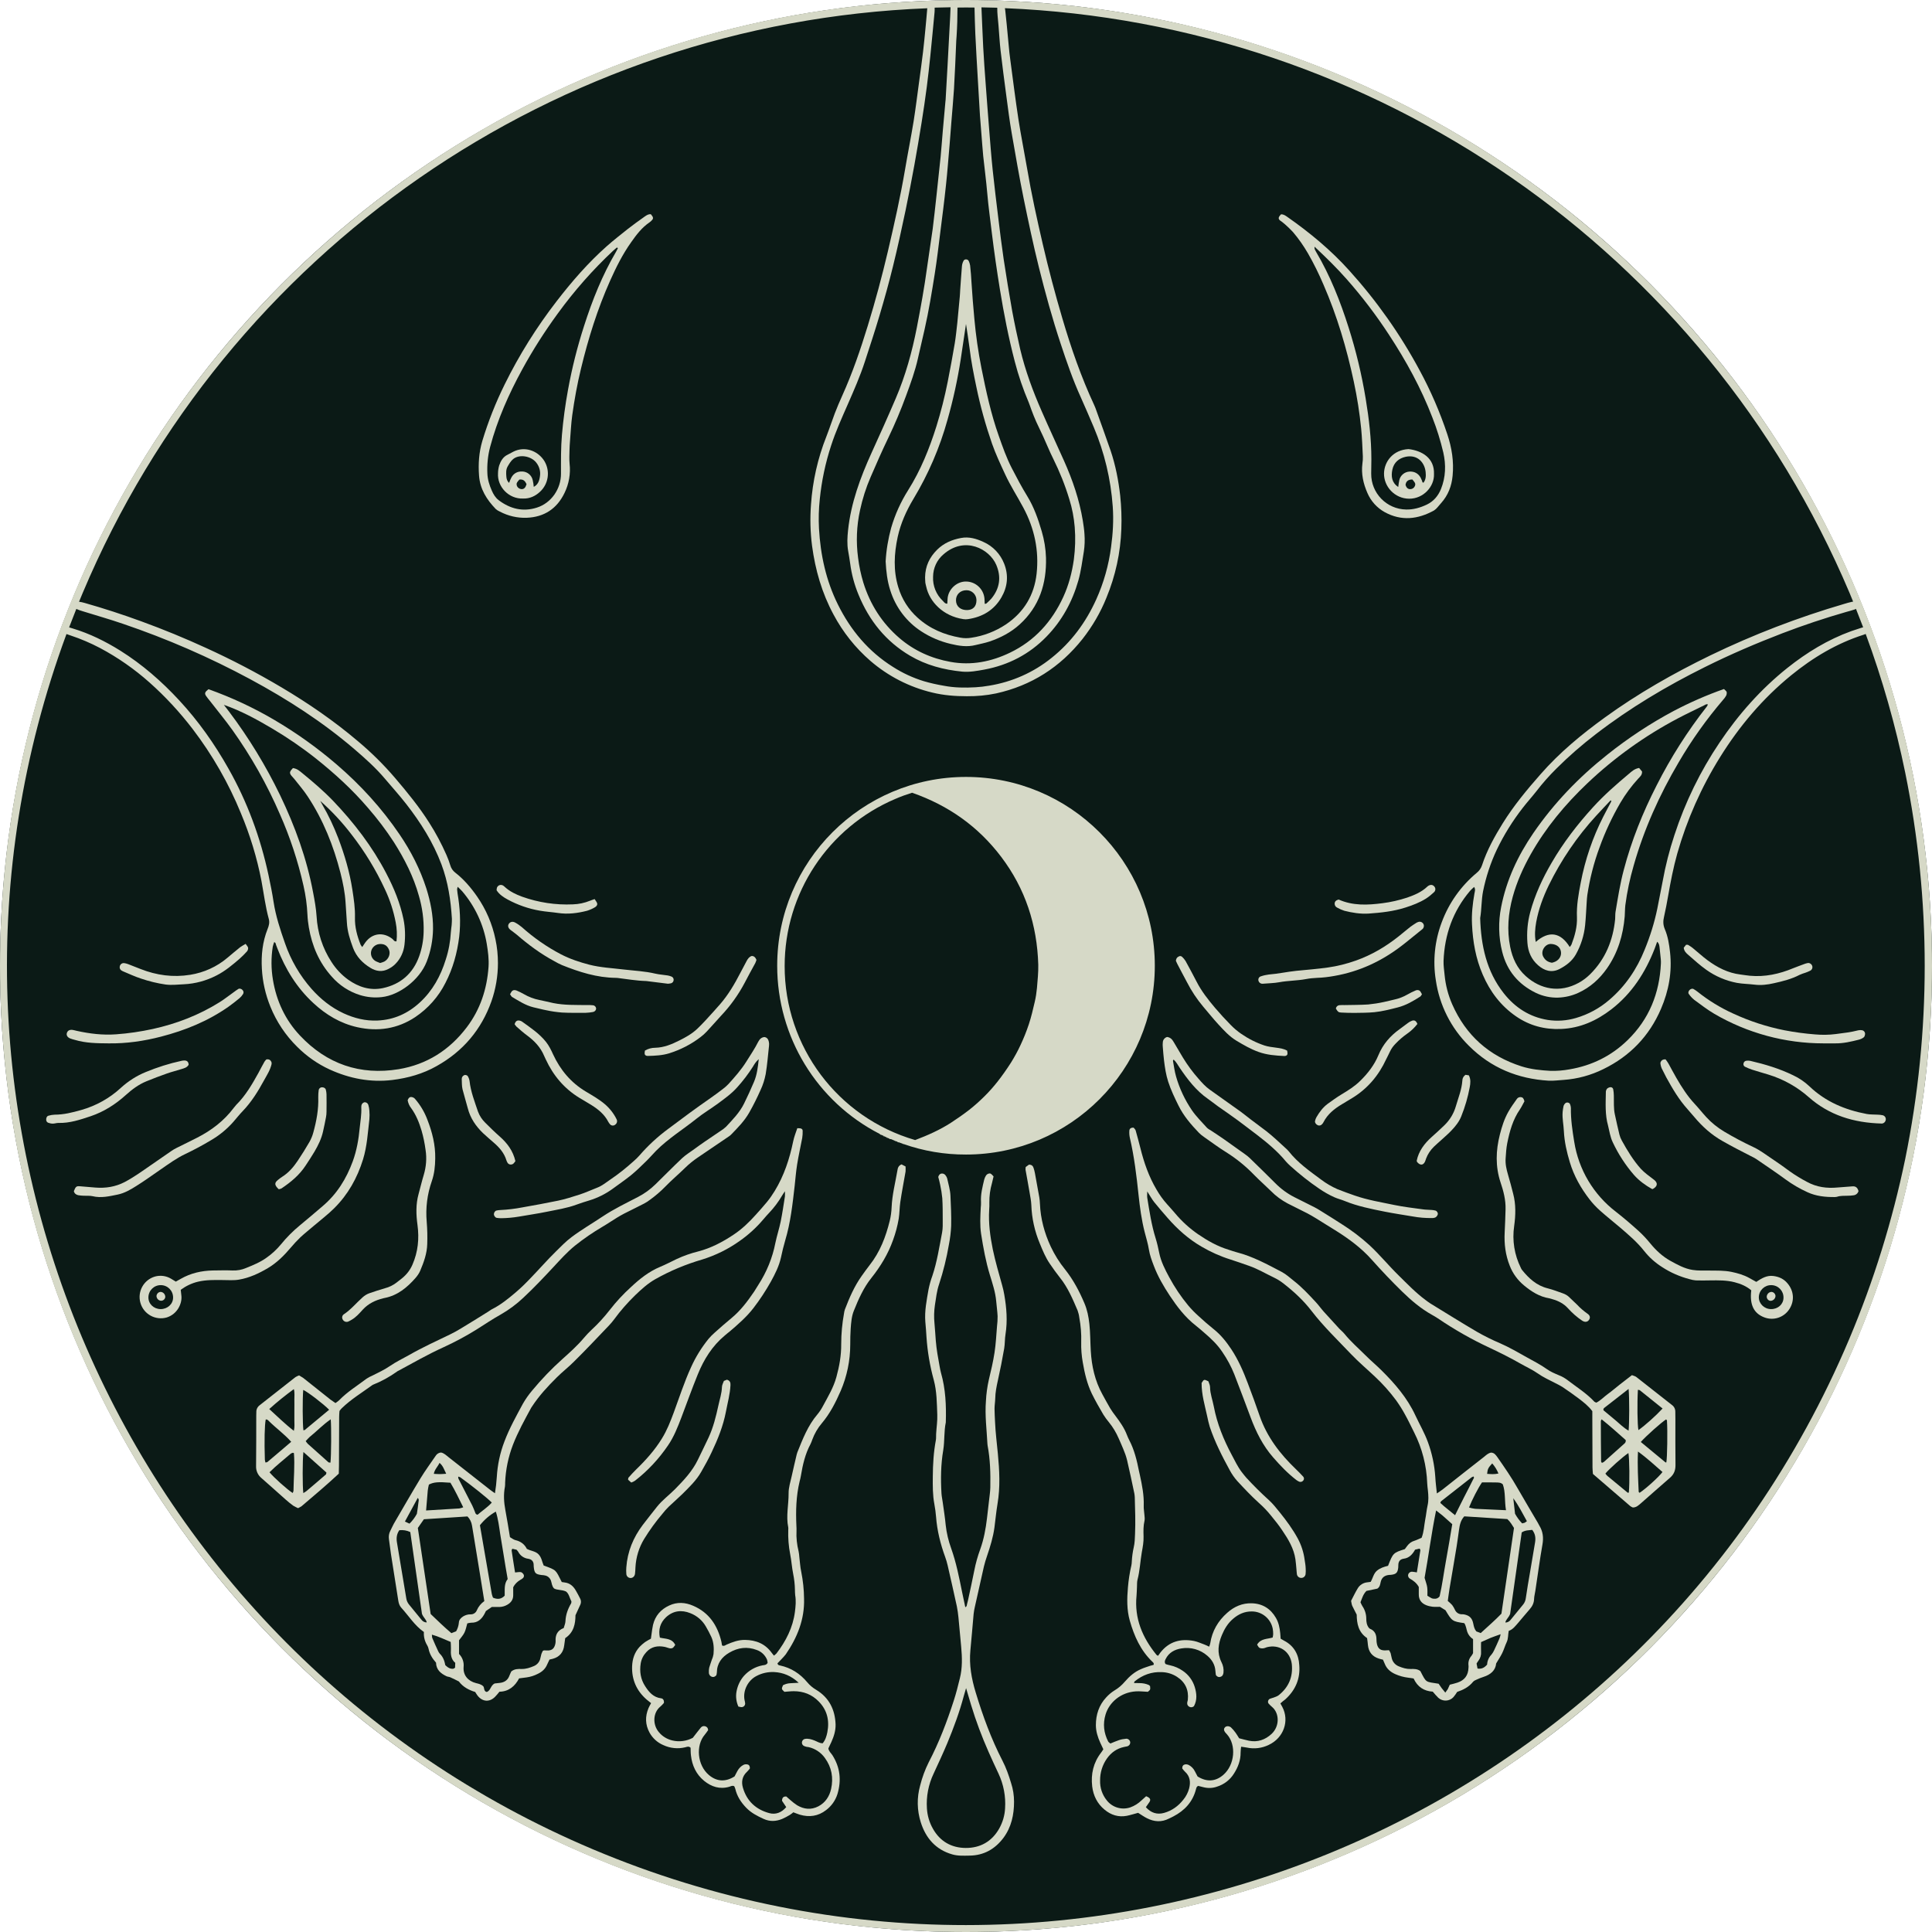 <?xml version="1.0" encoding="utf-8"?>
<!-- Generator: Adobe Illustrator 24.0.0, SVG Export Plug-In . SVG Version: 6.00 Build 0)  -->
<svg version="1.1" id="Warstwa_1" xmlns="http://www.w3.org/2000/svg" xmlns:xlink="http://www.w3.org/1999/xlink" x="0px" y="0px"
	 viewBox="0 0 2200 2200" style="enable-background:new 0 0 2200 2200;" xml:space="preserve">
<style type="text/css">
	.st0{fill:#0B1A16;}
	.st1{fill:#D6D9C7;}
</style>
<circle class="st0" cx="1100" cy="1100" r="1100"/>
<path class="st1" d="M1751.2,1734.1c-7.6-13-15.4-26-22.9-39.1c-7-12.4-15.1-24.1-23.2-35.7c-1.8-2.5-3.5-5-7.1-5.2
	c-3.3,0.5-5.7,2.9-8.3,5c-15.7,12.3-31.4,24.6-47,37c-1.8,1.4-3.9,2.7-6.5,4.5c-0.7-6.7-1.5-12.7-1.8-18.7
	c-0.9-13.6-3.7-26.9-8.4-39.7c-3.8-10.5-9.5-20.2-14.2-30.3c-9.3-20.1-23.5-36.5-39-51.8c-5.8-5.7-12.1-11-17.8-16.7
	c-8.1-8.1-16.8-15.6-24.1-24.6c-1.7-2.1-3.9-3.8-5.8-5.8c-5.9-6.4-11.8-12.9-17.7-19.4c-3.2-3.6-6-7.6-9.3-11.1
	c-7.8-8.4-15.6-16.8-24.7-23.9c-4.5-3.5-8.7-7.5-13.8-10.2c-16.6-8.7-33-17.7-51.3-22.4c-3.2-0.8-6.3-2-9.5-3
	c-12.6-3.8-23.9-10.3-34.6-17.6c-9.7-6.7-18.5-14.7-26.1-23.8c-3-3.4-5.9-6.9-9-10.2c-4.7-5.2-8.7-10.8-12.2-16.9
	c-8.7-14.7-14.2-30.6-18.3-47.1c-1.7-6.7-3.5-13.4-5.4-20.1c-0.4-1.3-1.6-2.3-2.3-3.2c-3.1-0.2-4.8,1.1-4.9,3.5
	c-0.2,2.7,0,5.4,0.6,8.1c5,21.5,7.6,43.3,9.9,65.2c1.5,14.1,3.4,28.1,6.9,41.9c1.7,6.7,3.8,13.3,4.9,20.2c1,6.2,3.2,12.2,5.5,18.2
	c4.6,12.2,11.1,23.4,18.3,34.3c8.4,12.6,17.5,24.6,29.6,34c3.3,2.6,6.5,5.4,9.7,8.2c7.6,6.5,14.8,13.3,20.4,21.7
	c5.5,8,10.1,16.5,13.7,25.5c6.3,16.3,12.5,32.7,18.6,49.1s13.9,32.1,25.6,45.5c8.2,9.4,16.7,18.3,26.6,25.9c1,0.7,2,1.3,3.1,1.8
	c1.7,0.7,3.7,0.1,4.8-1.5c0.9-1.3,0.9-3-0.2-4.2c-2.6-2.9-5.4-5.7-8.2-8.4c-18.1-17.3-33.1-36.8-41.4-60.8
	c-4.3-12.6-8.9-25-13.6-37.4c-5-13.3-10.7-26.3-18.5-38.2c-5.7-8.6-12-16.6-20.2-23.1c-5.9-4.7-11.6-9.7-17.1-14.8
	c-4.3-3.8-8.3-7.9-12-12.3c-8.3-10-15.5-20.8-21.7-32.3c-4.7-8.7-9.3-17.6-11.3-27.6c-1.1-5.6-2.4-11.2-4.1-16.7
	c-4.7-15-7-30.6-9.5-46c-0.3-2,0-4.1,0-7.2c3.1,4.8,5.2,8.8,8,12.3c4.9,6.1,10.1,12,15.2,17.9c11.2,12.8,23.7,24,38.5,32.6
	c10.4,6.1,21.5,11.1,33,14.7c7.2,2.3,14.3,4.8,21.4,7.3c10,3.5,19.1,9,28.6,13.5c3.5,1.7,6.9,3.8,10,6.2c12,9.3,23.2,19.6,32.4,31.6
	c13.7,17.8,29.8,33.2,45.2,49.4c8.5,8.9,18,16.9,27,25.4c8.8,8.2,16.9,17.3,24.1,27c3.7,5.2,7.1,10.5,10.1,16.1
	c3.7,6.6,6.9,13.4,10.3,20.2c9.2,18.1,14.3,38,15,58.3c0.1,2.7,0.5,5.4,0.8,8.1c0.6,5.7,0.9,11.4-0.4,17.1
	c-1.2,5.3-1.6,10.7-2.7,16.1c-1.3,6.8-1.4,13.8-4.1,20.6c-2.7,1.1-5.4,2.5-8.2,3.4c-3.2,0.9-6,2.9-8,5.6c-1,1.4-2.1,2.9-2.9,3.9
	c-13.2,4.2-13.4,4.4-19.1,19c-4.5,1.1-9.1,2.5-12.8,5.7s-4.5,8.4-7,12.6c-1.3,0.2-2.5,0.4-3.7,0.5c-4.6,0.4-8.8,3-11.1,7
	c-2.8,4.6-5.1,9.5-7.5,14.1c0.5,2.2,0.6,4,1.3,5.6c1.5,3.3,3.3,6.4,5.1,10.1c0.1,10.1,1.9,20.1,11.8,26.7c0.4,2.8,0.8,5.4,1,8.1
	c0.8,7.7,4.9,12.8,12.2,15.2c1.7,0.6,3.4,0.9,4.9,1.3c0.8,1.8,1.4,3.2,2,4.6c2.2,5.7,6.4,9.3,11.9,11.8c4.7,2.1,9.7,3.5,14.8,4.1
	c2,0.2,4.1,0.6,6.2,0.9c4.4,9.7,11.9,14.4,21.8,15c2,2.4,4.1,4.8,6.3,7c5,4.5,12.6,4.2,17.2-0.7c1.6-1.9,3-3.9,4.3-6
	c6.9-2.3,13.3-5.6,18-11.4c1-1.1,2.3-1.9,3.7-2.4c2.7-1.3,5.5-2.4,8.3-3.3c8.1-2.6,13.7-7.4,14.4-15.3c2.7-4.6,5.1-8.1,6.9-11.8
	c2-4.1,3.2-8.5,5.1-12.5s1.4-8.2,2.3-12.8c4.8-1.6,7.6-5.6,10.8-9.2c4.3-5,8.5-10.2,12.9-15.2c3.1-3.5,5.1-7.3,5.2-12.2
	c0.1-3,1-5.9,1.4-8.9c2.7-17.6,5-35.2,8.1-52.8c1.4-7.9,0.6-14.9-3.6-21.7C1752.3,1736.2,1751.8,1735.1,1751.2,1734.1z
	 M1738.7,1732.2c-0.8,0.7-1.7,1.2-2.6,1.8c-0.9,0.3-1.9,0.5-2.8,0.7c-3.2-3.3-5.9-7-8.1-11c-0.6-5.7-1.3-11.6-2-17.6
	C1729.3,1714.4,1733.8,1723.4,1738.7,1732.2L1738.7,1732.2z M1699.2,1666.4c3,3.4,5.4,7.3,7.1,11.5c-4.6,1.1-8.7,0.7-12.9,0.4
	C1694,1672.6,1694.6,1671.5,1699.2,1666.4L1699.2,1666.4z M1695.4,1688c2.7,0,5.4,0,8.1,0.1s5.5-0.1,7.8,2.2
	c3.2,9,1.8,18.8,3.6,29.4c-12.4-0.5-23.8-1-35.1-1.6c-2.4-0.3-4.7-0.8-7-1.5c3.2-8.3,10.6-22.7,14.8-28.6H1695.4z M1641,1709.5
	c11.5-9.1,23.1-18.1,34.7-27.2c0.7-0.4,1.5-0.8,2.2-1c1.2,1.4,0,2.4-0.4,3.3c-3.3,6.7-6.8,13.4-10.2,20s-6.6,13.3-10.4,20.8
	c-5.9-5-11.7-9.2-16.8-14C1640.5,1710.6,1640.6,1709.8,1641,1709.5z M1635.3,1720c3.2,2.6,5.4,4.1,7.4,5.8c3.6,3.1,7.2,6.4,11,9.8
	c-2.4,14.1-4.6,28.1-7.2,42c-2.5,13.6-4.2,27.4-7.2,40.2c-1.4,2-3.8,3-6.2,2.7c-2.5-0.1-2.5-0.2-7.7-3.4c0-3,0.2-6.3-0.2-9.5
	s-1.7-6.3-3-10.9C1626.6,1772.7,1629.8,1747,1635.3,1720L1635.3,1720z M1677.4,1882.4c-0.5,1.1-1.1,2.1-1.8,3.1
	c-2.7,3-3.9,6.9-3.4,10.9c0.1,0.9,0.1,1.8,0,2.7c-0.3,8.6-4.4,14.2-12.5,16.9c-2.8,1-5.8,1.6-8.8,2.4c-0.8,1.9-1.5,3.5-2.3,5.1
	c-0.9,1.3-1.8,2.6-2.8,3.9c-1.7-2.1-3.1-3.7-4.3-5.3s-2.3-3.4-3.3-4.8c-15.2-2.5-13.7-0.6-20.8-14.4c-3.3-2.6-7.3-2.5-11.2-2.4
	c-4.7,0.1-8.9-1.2-13.1-2.9c-4-1.5-7.1-4.8-8.2-9c-0.6-2-0.8-4.1-1.4-6.2c-0.5-1.1-1.1-2.2-1.8-3.3c-1.3,0.1-2.5,0.1-3.7,0.2
	c-5.7,0.3-8.6-1.6-10-6.9c-0.4-1.8-0.6-3.6-0.6-5.4c0-5.6-1.8-10.1-7.4-12.3c-0.5-0.3-0.9-0.7-1.3-1.1c-2.4-3.1-2.9-6.8-2.9-10.4
	c0-5.1-1.6-10.2-4.5-14.4c-0.8-1.4-1.5-2.8-2.1-4.3c1.8-4.3,2.9-9,6.8-12.9l12.4-2.6c3-2,3.2-4.9,3.8-7.5c1.2-5.2,4.5-7.6,9.6-8.1
	c0.9-0.1,1.8,0,2.7-0.2c5.4-0.7,7.1-2.5,7.7-8.2c0.1-0.9,0.1-1.8,0.1-2.7c0-4.2,1.9-6.8,6.2-7.4c6.3-0.8,10-5.1,12.9-10.3l5.2-1.2
	c0.4,0.9,0.9,1.5,0.8,2c-1.3,8.3-2.6,16.6-4,25.1c-1.9-0.4-3.8-0.6-5.7-0.8c-1.9,0.1-3.5,1.3-4.1,3c-0.6,1.8,0.1,3.7,1.7,4.8
	c4,2.3,7.6,4.8,10.3,9.6c0,2.3,0,5.3,0,8.3c-0.1,6.2,3,10.3,8.6,12.5c2.3,0.9,4.6,1.4,7,1.7c2.7,0.3,5.4,0.1,8.5,0.1l6.3,3.9
	c7.4,12.4,7.7,12.7,21.4,14.7c2,2.9,2.3,6.5,3.4,9.9c1.2,3.4,3.5,6.3,6.6,8.3L1677.4,1882.4z M1707.4,1865.9
	c-2,4.7-4.1,9.3-6.3,13.9c-0.8,1.6-1.7,3.1-2.9,4.5c-2.9,3-4.6,7-4.8,11.2c-2.9,3.3-6,5.3-10.9,4.5c-0.4-1.9-0.8-3.8-1.1-5.7
	c0.8-1.3,1.4-2.3,2.1-3.2c2.2-2.9,3.3-6.5,3-10.1c-0.2-3.6,0-7.2,0-11.1c3.8-1.7,7.3-3.3,10.8-4.8c3.3-1.3,6.7-2.5,11.5-4.2
	C1708.5,1862.6,1708,1864.3,1707.4,1865.9L1707.4,1865.9z M1709.7,1837.5c-7.2,7.5-15.3,14.5-23.6,22.1l-5-1.9
	c-2.1-2.6-2.8-5.5-3.4-8.5c-1.2-6.5-4.2-9.5-10.3-10.8c-0.9-0.2-1.8-0.2-2.7-0.2c-3.4,0.1-6.5-1.9-7.9-5c-0.9-1.9-1.9-3.8-3.2-5.5
	c-1.6-1.7-3.2-3.2-5-4.7c0.7-4.5,1.2-9.3,2-14c2.7-16,5.5-32.1,8.1-48.1c1-6.2,1.8-12.5,2.7-18.8c0.8-5.4,1.7-10.7,6-15.4l49,3.1
	c3.5,3.1,5.5,6.9,7.6,10.1C1719.3,1772.5,1714.5,1804.7,1709.7,1837.5L1709.7,1837.5z M1748,1756.4c-1.9,11.3-3.8,22.5-5.7,33.8
	c-1.7,9.8-3.4,19.6-4.8,29.4c-0.3,2.7-1.3,5.3-3,7.4c-4.8,5.8-9.5,11.7-14.3,17.5c-1.4,1.9-3.6,3.1-6,3.1c0.4-3.4,3.7-5.3,5.4-9.8
	c4.3-29.9,8.8-61.4,13.2-92.8c4-2.7,8.2-2.4,12-2.9C1748.4,1746.8,1748.8,1751.4,1748,1756.4L1748,1756.4z"/>
<path class="st1" d="M723.3,1474.9c7-6.7,14.2-13.3,22.6-18.1c8.7-4.9,17.6-9.3,26.8-13.1c8.9-3.7,18-6.9,27.3-9.6
	c15-4.7,29.2-11.7,42-20.8c9.9-6.9,19-15.1,26.8-24.3c2.4-2.8,4.7-5.5,7.2-8.1c5.6-5.9,10.5-12.5,14.6-19.5c0.7-1.3,1.6-2.5,3.2-4.9
	c0.1,2,0.1,3.9,0,5.9c-1.5,9.5-2.9,19.1-4.8,28.5c-1.7,8.3-4.4,16.3-6.1,24.6c-3.3,16.9-9.9,33-19.3,47.5c-1.7,2.5-3.1,5.2-4.8,7.7
	c-7.5,11-15.4,21.6-25.8,30.2c-6.5,5.3-12.9,11-19.2,16.6c-2.5,2.2-4.9,4.6-7,7.1c-8,9.9-14.7,20.7-19.9,32.3
	c-7.7,16.8-13.3,34.3-19.7,51.6c-3.8,10.2-7.7,20.3-13.5,29.6c-8.1,13.2-18.4,24.7-29.5,35.4c-3,2.9-5.8,6.1-8.6,9.2
	c-0.3,0.4-0.2,1.1-0.4,2.3l3.6,3.2c1.5-0.5,3-1.2,4.3-2.1c14.6-11.3,27.2-24.9,37.6-40.2c6.7-9.8,11-20.8,15.2-31.8
	c6.2-16.4,12.1-32.9,18.7-49.1c6.9-17,16.4-32.3,30.7-44.2c1.8-1.6,3.7-3.1,5.6-4.6c9.6-8.2,19.2-16.5,27-26.6
	c7.4-9.6,14-19.7,19.9-30.2c4.8-8.7,9.3-17.6,11.5-27.5c1.4-6.5,2.9-12.9,4.8-19.3c6.1-20.3,8.4-41.3,10.8-62.3
	c0.9-8.1,1.5-16.2,2.8-24.3c1.6-10.1,3.9-20.1,5.8-30.2c0.4-2.7,0.6-5.4,0.5-8.1c-0.1-2.3-1.6-3.1-6.1-3c-1.6,4.8-3.6,9.7-4.7,15
	c-4.1,19.9-10.4,39.1-21.1,56.6c-2.7,4.4-5.6,8.6-8.9,12.6c-4,4.9-8.3,9.6-12.5,14.3c-7.7,8.6-16,16.6-25.6,22.9
	c-12.3,8.2-25.4,15.1-39.9,18.9c-8.5,2.1-16.8,5-24.7,8.7c-6.2,3-12.4,6.2-18.8,8.9c-12.8,5.3-23.4,13.8-33.3,23.1
	c-8.7,7.9-16.8,16.6-24,25.9c-6.3,8.1-13.2,15.7-20.8,22.7c-3.1,2.9-6,6-8.7,9.2c-7.4,8.8-16,16.5-24.5,24.1
	c-12.4,11.1-23.9,23.1-34.5,35.9c-3.9,4.6-7.4,9.6-10.4,14.8c-7.6,14.1-15.4,28-21.1,43.1c-5,13-7.9,26.7-8.7,40.5
	c-0.4,6.2-1.1,12.4-2.1,18.5c-2.2-1.6-4-2.7-5.6-4c-15.7-12.3-31.3-24.6-47-36.9c-2.8-2.2-5.4-4.9-8.9-5.5c-2.5,0.2-4.8,1.7-6.1,3.9
	c-5.8,8.5-11.9,16.8-17.2,25.5c-10.3,17-20.2,34.3-30.3,51.6c-1.5,2.6-2.6,5.5-4,8.1c-1.6,3-2.1,6.3-1.6,9.7
	c0.8,5.7,1.5,11.4,2.3,17c2.7,17.6,5.6,35.2,8.3,52.7c0.5,3.1,1.3,5.9,3.4,8.2c8.5,9.3,15.2,20.3,25.8,27.7
	c-0.4,5.2,0.9,10.4,3.6,14.9c0.8,1.3,1.4,2.7,1.7,4.2c1.2,6.1,4.4,11.2,8.5,15.8c0.2,8.1,5.4,12.4,12,15.5c1.3,0.6,3,0.6,4.3,1.2
	c3.3,1.5,6.5,3.1,9.7,4.7c4.7,6.3,11.4,9.8,18.6,12c0.9,1.4,1.7,2.8,2.6,4c5.6,7.3,13.8,7.9,20.1,1.4c1.7-1.7,3.2-3.6,4.9-5.7
	c10.6-0.2,17.7-6.2,22.4-15.2c3.1-0.4,5.8-0.8,8.5-1.1c4.5-0.6,8.8-2,12.9-4.1c4.8-2.3,8.5-5.6,10.6-10.7c0.8-1.9,1.8-3.7,2.6-5.5
	c1.5-0.4,2.7-0.6,3.8-0.9c7.9-2.2,12.1-7.5,13-15.5c0.3-2.7,0.7-5.3,1.1-8c10-6.6,11.6-16.6,11.7-26.1c2.2-4.8,4-8.6,5.7-12.4
	c0.9-2.3,0.7-4.9-0.6-7c-1.5-2.9-3-5.9-4.7-8.7c-2.8-4.9-6.7-8.5-12.7-9.2c-1.2-0.1-2.3-0.4-3.3-0.5c-7.2-14.1-5.6-13.4-20.6-18.8
	c-1.9-4.2-2.3-9.1-5.9-12.8s-8.8-3.7-13.3-6.2c-2.6-5.2-6.9-8.5-12.9-9.9c-2.2-0.5-4.2-2.2-6.3-3.4c-1.7-10.4-3.3-20.5-5.2-30.6
	c-1.7-9-2.3-17.9-0.5-27c0.2-1.5,0.2-3,0.2-4.5c0.6-14.8,3.6-29.3,8.9-43.1c5.7-14.7,13.3-28.4,20.8-42.2c0.3-0.5,0.7-1,1-1.5
	c8-12.2,17.8-22.8,28.1-33c6.2-6.2,13.2-11.6,19.3-17.7c13.8-13.6,27-27.7,40.3-41.6c2.1-2.2,4-4.5,5.8-6.9
	C706.6,1492.4,714.6,1483.4,723.3,1474.9z M521.8,1681.4c0.8,0.2,1.6,0.5,2.3,0.8c12.7,9.1,31.7,24.3,35.9,28.8
	c-4.7,5.4-10.9,9.2-16.1,13.8c-2.2-0.2-2.5-1.6-3-3c-1-2.5-1.9-5-3.1-7.4c-4.8-9.4-9.6-18.7-14.4-28
	C522.7,1685,521.5,1683.6,521.8,1681.4z M500.5,1665.8c4.1,3.4,5.1,7.5,7.6,12.4c-3.3,0.2-5.4,0.4-7.4,0.4s-4.1-0.2-6.7-0.3
	C494.9,1673.2,498.4,1670.3,500.5,1665.8z M487.1,1697.3c0.3-2.3,0.7-4.5,1.3-6.8c5.5-2.8,10.5-3.2,24.5-2.1
	c5.3,8.7,9.7,18.2,14.6,28c-1.5,0.6-3,1-4.5,1.3c-12.2,0.8-24.5,1.5-37.8,2.3C485.9,1711.6,486.5,1704.4,487.1,1697.3L487.1,1697.3z
	 M475.7,1705.7c1.7,1.7,1,3.5,0.8,5c-0.4,4.2-1.1,8.3-1.8,13.1c-2.2,4.1-5,7.9-8.4,11.2l-5.2-2.4
	C466.1,1723.4,470.8,1714.7,475.7,1705.7z M479.9,1844.4c-4.8-5.8-9.5-11.6-14.3-17.5c-1.5-1.9-2.5-4.1-2.9-6.5
	c-3.5-21.4-7.1-42.7-10.7-64.1c-0.8-4.9-0.3-9.5,2.7-13.8c4.3-0.5,8.6,0.2,12.5,2.1c4.5,31.7,9,63.3,13.3,93.1
	c1.8,4.6,5,6.4,5.4,9.8C483.5,1847.5,481.3,1846.3,479.9,1844.4L479.9,1844.4z M518.2,1899c-0.9,0.6-1.4,1.1-1.9,1.2
	c-3.6,0.5-6.3-1.3-9.2-4c-0.9-4.6-2.4-9.4-6.3-13.1c-0.8-0.9-1.4-1.9-1.9-3c-2.3-4.9-4.5-9.8-6.6-14.8c-0.4-1-0.3-2.2-0.5-3.9
	c7.7,2.1,14,5.3,21.4,8.3c0.2,2.5,0.3,5,0.3,7.6c-0.4,6.2-0.1,12.1,4.9,16.2C518.3,1895.8,518.3,1897.5,518.2,1899z M519.4,1857.6
	l-5.4,2.1c-8-6.8-15.6-14.1-23.6-21.8c-4.8-32.1-9.6-64.6-14.6-98l6.9-9.9l49.6-3.2c2.8,2.8,4.6,6.5,5.2,10.5
	c0.9,5.7,1.9,11.3,2.8,17c2.2,13.7,4.5,27.3,6.7,41c1.5,9.2,3,18.4,4.5,27.9c-3.7,2.6-6.7,6.2-8.5,10.4c-1.1,2.9-4,4.8-7.1,4.7
	c-3-0.1-6,0.8-8.6,2.4c-2.6,1.7-4.7,3.9-4.8,7.2C522.2,1851.3,521.1,1854.6,519.4,1857.6L519.4,1857.6z M584.4,1816.6c0-3,0-6,0-9.2
	c1.8-3.5,4.6-6.3,8-8.3c1.1-0.6,2.1-1.2,3-2c1.2-1,1.6-2.7,0.9-4.1c-0.7-1.2-2-2.6-3.2-2.8c-1.9-0.3-4,0.2-6.6,0.4
	c-1.3-8.4-2.7-16.7-3.9-25c-0.1-0.5,0.4-1.1,0.8-2l4.8,1.1c0.7,0.7,1.3,1.5,1.9,2.3c2.2,4.4,6.5,7.4,11.4,8c4.3,0.7,6.3,3.3,6.2,7.5
	c0,0.6,0,1.2,0.1,1.8c0.7,7,2,8.3,8.7,9.2c1.5,0.1,3,0.2,4.5,0.6c3,0.7,5.4,3,6.4,5.9c1,2.8,0.9,6,3.5,8.8c3.6,2.1,8.5,1.2,13.5,3.4
	c3.5,2.4,4.2,7.5,6.3,11.4c0,0.7-0.1,1.4-0.3,2.1c-3.7,6.3-6.2,12.9-6.5,20.4c-0.1,2.6-1.3,5.2-2,7.8c-7.2,2.7-9.7,8-9.2,15.1
	c0,1.2-0.2,2.4-0.5,3.6c-1.4,5.2-4.3,7.2-10,6.8c-0.9,0-1.8-0.1-2.7-0.1c-0.3,0-0.5,0.2-1.4,0.6c-0.6,1.1-1.1,2.3-1.6,3.5
	c-0.6,2-0.9,4.1-1.5,6.1c-1.1,3.5-3.7,6.3-7.1,7.7c-4.5,1.9-9,3.4-14,3.3c-3.9-0.1-7.9-0.2-11.7,2.8c-0.5,1.2-1.4,2.8-2,4.5
	c-1.9,5.5-5.9,8.1-11.5,8.6c-2.1,0.2-4.2,0.4-5.5,0.6c-4.7,2.4-4.4,8.1-8.9,9.7c-3.9-0.8-2.4-5.2-4.2-6.7c-2.6-2.3-5.3-2.7-8-3.4
	c-9.2-2.3-14.9-9-14.2-18.3c0.6-5.5-1.3-11-5.2-14.9v-15.6c2-2.8,4.5-5.4,6.1-8.6s2.2-6.8,3.3-10.6c1.4-0.4,2.9-0.7,4.4-0.8
	c6.9,0.2,11.3-3.4,14.6-9c0.8-1.3,1.4-2.7,2.2-4.3l6.7-4.6c3.4,0,6.1,0,8.8,0c3-0.1,6-0.9,8.6-2.4
	C581.8,1825.1,584.4,1821.6,584.4,1816.6L584.4,1816.6z M578.1,1798.1c-4.3,5.4-3.2,12.2-3.4,18.9c-3.9,4.1-8.2,4.5-13.3,2.3
	c-0.6-1.4-1.1-2.9-1.4-4.3c-4.5-26.1-9-52.3-13.5-78.2c5-6.3,11.1-11.6,18.1-15.5c2.7,8.4,3.7,17,5,25.6c1.3,8.3,2.7,16.7,4.1,25
	C575,1780.3,576.5,1788.9,578.1,1798.1L578.1,1798.1z"/>
<path class="st1" d="M453.5,1561c17-9.2,33.8-18.8,51.4-26.8c12.9-5.9,25.4-12.6,37.5-20.1c9.2-5.8,18.2-11.9,27.7-17.2
	c9.5-5.4,18.2-11.9,26.1-19.4c11.9-11.1,23.1-23,34.2-34.9c7.8-8.4,15.5-17,24.4-24.2c9.9-7.9,20.4-15.1,31.3-21.5
	c5.5-3.2,10.7-6.8,16.1-10.1c2.8-1.7,5.7-3.4,8.6-4.9c7.5-3.8,15.2-7.5,22.7-11.4c2.4-1.3,4.7-2.7,6.8-4.4
	c6.1-4.4,11.8-9.3,17.1-14.7c7.3-7.6,15.5-14.4,23-21.8c4.3-4.2,9-8,14-11.4c11.7-8,23.5-15.9,35.2-23.9c1-0.6,2-1.4,2.8-2.2
	c7.6-7.8,15.3-15.6,20.7-25.1c4.8-8.4,9.1-17.1,13-25.9c2.7-5.7,4.6-11.8,5.8-18c1.8-10.7,2.6-21.6,3.8-32.3c0.2-1.5,0.1-3-0.2-4.5
	c-0.6-2.8-2-5-5.1-5.4c-3.6,0.4-5.5,2.6-7,5.4c-3.9,7.8-8.9,15.1-13.5,22.5c-5.8,9.3-13,17.4-20.3,25.5c-2.1,2.2-4.3,4.2-6.8,6
	c-4.5,3.5-9.2,6.9-13.9,10.2c-16.4,11.4-32.4,23.2-48.3,35.2c-11.9,8.8-22.8,18.9-32.5,30.1c-2,2.2-4.1,4.4-6.4,6.3
	c-8.5,7.7-17.5,14.9-27,21.3c-4.7,3.2-9.1,6.9-14.6,9c-6.8,2.6-13.3,5.7-20.2,7.9c-8,2.5-16,5.2-24.3,6.9
	c-13.6,2.8-27.2,5.3-40.9,7.7c-8.3,1.6-16.7,2.6-25.1,3c-1.5,0-3,0.3-4.4,0.6c-1.6,0.4-2.9,2.6-2.8,4.3s1.6,3.7,3.2,4
	c1.8,0.3,3.6,0.4,5.4,0.4c6.6-0.1,13.3-0.7,19.8-1.8c10.7-1.9,21.5-3.4,32.1-5.6c11.2-2.3,22.6-4,33.4-8c4.8-1.8,9.7-3.3,14.6-4.8
	c9.6-2.9,18.6-7.4,26.6-13.2c7-5.2,14.3-10.1,21.1-15.6c6.1-5,11.7-10.5,17.3-16c3.9-3.8,7.4-7.9,11.2-11.8
	c13.9-14,30.8-24.3,46.1-36.6c7.7-6.2,16.4-11.3,24.4-17.2c7.8-5.8,15.7-11.4,22.1-18.7c6.5-7.2,12.3-14.9,17.5-23
	c1.7-2.8,3.3-5.8,6.8-8.8c-1,9.6-2.1,18-5.4,25.8c-3.5,8.3-7.3,16.6-11.3,24.7c-5,10.2-12.9,18.2-20.5,26.4c-2,1.9-4.1,3.5-6.4,4.9
	c-6,4.1-12,8.1-18,12.2c-4,2.7-7.9,5.6-11.8,8.4c-4.6,3.4-9.6,6.4-13.8,10.3c-10.3,9.7-20.2,19.9-30.4,29.8
	c-5.8,5.7-12.4,10.5-19.7,14.3c-13.6,7.1-27.5,13.7-40.4,22.3c-11.8,7.9-24.1,15-35.4,23.5c-6.6,4.9-12.2,10.8-18,16.5
	c-9.9,9.7-19,20.2-28.7,30.2c-5.4,5.7-11,11.2-17,16.3c-8.5,7.2-17.2,14.3-27.3,19.3c-1.3,0.7-2.5,1.7-3.8,2.5
	c-10.3,6.4-20.5,12.8-30.8,19c-4.1,2.5-8.3,4.9-12.7,7c-15.8,7.6-31.7,14.9-46.9,23.6c-7.1,4-14.5,7.5-21.2,12.1
	s-13.6,7.8-20.6,11.3c-2.2,0.9-4.4,2.1-6.4,3.4c-10.6,8-22,15-31.3,24.6c-1.3,1.2-2.7,2.2-4.2,3.2c-2.1-1.4-3.9-2.6-5.5-3.8
	c-10.4-8.2-20.8-16.6-31.2-24.8c-1.5-1-3.1-2-4.7-2.9c-1.5,0.5-2.8,1.2-4.2,2c-13.6,10.6-27.1,21.3-40.6,31.9
	c-2.5,1.8-4,4.7-3.9,7.8c0,1.5-0.1,3-0.1,4.5c0,19,0,38.1-0.2,57.1c-0.2,5.2,2,10.2,6,13.5c9.3,8.1,18.5,16.5,27.8,24.7
	c2.7,2.4,5.5,4.7,8.4,6.8c1.8,1.1,3.6,2,5.6,2.9c1.4-0.7,2.8-1.4,4.1-2.3c14.2-12.1,28.5-24.1,42.3-37c0.1-3.2,0.2-6.2,0.2-9.2
	c0.1-18.4,0.1-36.9,0.2-55.3c0-2.4,0.2-4.8,0.4-6.9c1-1.3,1.7-2.3,2.6-3.1c10.5-10.2,22.9-17.7,34.6-26.2c0.2-0.2,0.5-0.3,0.8-0.5
	c9.8-3.9,19.1-9,27.7-15.2C452.9,1561.2,453.2,1561.1,453.5,1561z M302.3,1665.4c-0.3-1.1-0.6-2.1-0.7-3.2
	c-0.7-21.6-0.3-39.6,1-45.8c1.8-0.3,2.8,1,3.8,2c8.1,8,17.4,14.6,25.2,23.4c-9.3,7.9-18.2,15.6-27.2,23.1
	C304,1665.2,303.3,1665.1,302.3,1665.4z M334.2,1697.6c-0.2,0.9-0.5,1.7-0.9,2.5c-6.1-3.8-21.5-17.6-26.4-23.6
	c7.6-7.6,16.1-14.2,24.2-21.2c0.7-0.5,1.5-0.8,2.4-1c0.2-0.1,0.5,0.2,1.2,0.4C335.8,1668.9,334.4,1683.2,334.2,1697.6z
	 M335.2,1593.6c0.1,3.9,0,7.8,0,11.8s0,7.8,0,11.8s0.5,7.7-0.6,12.1c-10-7.7-18.5-16.2-28-24.8c9.3-8.4,18.2-15.5,28-22.7
	C335.8,1586.1,335.1,1589.9,335.2,1593.6L335.2,1593.6z M345.3,1582.7c5.4,2.5,22.9,15.9,29.5,22.6c-9.6,7.9-18.6,15.5-27.7,23
	c-0.4,0.3-1.1,0.3-1.6,0.4C344.5,1621.4,344.4,1592.6,345.3,1582.7L345.3,1582.7z M371.1,1679c-7.3,6.3-14.6,12.6-22,18.8
	c-1.2,0.9-2.4,1.7-3.7,2.4c-1-7.8-1-37.6,0.1-46.8c9.4,8.4,17.9,16,26.2,23.4C371.4,1677.9,371.5,1678.7,371.1,1679z M376.3,1665.5
	c-0.8-0.1-1.8,0-2.3-0.4c-7.9-7-15.7-14-23.5-21c-0.9-1-1.7-2-2.4-3.1c1.4-1.6,2.9-3.1,4.4-4.6c8.1-6.5,15.3-14.2,24.1-20.2
	C377.4,1624.6,377.2,1658,376.3,1665.5L376.3,1665.5z"/>
<path class="st1" d="M1907.8,1615.9c0-2.7-0.1-5.4-0.1-8.2c0.1-3.1-1.3-6-3.8-7.8c-13.6-10.6-27-21.3-40.6-31.9
	c-1.3-1-3.2-1.4-5-2.1c-4.7,3.6-9.2,7.1-13.7,10.6s-8.8,7.3-13.5,10.7s-8.5,7.6-13.3,10c-1.1-0.5-1.8-0.6-2.2-1
	c-8.9-9.6-20-16.5-30.3-24.4c-3.1-2.4-6.5-4.4-10.2-5.8c-4.7-2-9.6-4-13.7-7c-7.2-5.1-15-9.1-22.6-13.3c-10-5.6-19.9-11.4-30.4-16
	c-9.2-3.9-18.1-8.3-26.8-13.3c-17.7-10.4-35.1-21.3-52.6-32c-2.1-1.3-4-2.8-5.9-4.2c-11.2-8.3-20.8-18.4-30.7-28.1
	c-11.4-11.2-21.5-23.6-33.3-34.5c-9.4-8.5-19.5-16.2-30.2-23c-8.6-5.6-17.3-11-26-16.4c-2-1.3-4.2-2.5-6.3-3.6
	c-7.5-3.8-15.1-7.6-22.7-11.4c-8.1-4.1-15.4-9.5-21.8-16c-9.6-9.6-19.3-19.1-29.1-28.6c-1.8-1.6-3.6-3.2-5.6-4.5
	c-7.8-5.6-15.7-11.2-23.6-16.8c-4.7-3.3-9.5-6.4-14.3-9.6c-1.8-1.2-3.8-2.1-5.2-3.6c-5.8-6.5-12.2-12.7-17.1-19.9
	c-8-11.8-14.1-24.7-18-38.4c-1.7-5.8-2.4-11.8-3.5-17.7c-0.1-0.4,0.4-0.9,0.7-1.6c3.1,2.8,4.8,6.3,7,9.5c9,13.3,18.7,26,32.1,35.3
	c4,2.8,7.7,5.8,11.6,8.6c7.4,5.2,14.9,10.3,22.2,15.7s14.4,10.9,21.7,16.4c12,9.2,23.6,18.8,33.3,30.6c1.6,1.8,3.3,3.5,5.1,5.1
	c10.3,9.3,21.2,18,32.7,25.8c5.5,3.8,11.3,7.1,17.3,9.8c3.8,1.7,8,2.7,11.9,4.3c14.6,6,30,9,45.4,12.1c10.6,2.1,21.4,3.7,32.1,5.5
	c7.1,1.3,14.4,1.9,21.6,1.8c1.5,0.1,3-0.2,4.3-0.8c1.2-0.8,2.1-2,2.5-3.4c0.5-1.6-1-3.9-2.6-4.3c-1.4-0.4-2.9-0.6-4.4-0.7
	c-3.3-0.3-6.7-0.2-9.9-0.7c-10.7-1.5-21.6-2.7-32.2-4.9c-15.3-3.2-30.9-5.7-45.7-10.9c-6.5-2.3-13.1-4.6-19.5-7.2
	c-6.6-2.9-12.9-6.6-18.7-11c-13.1-9.7-26.5-19.1-36.7-32.1c-1.2-1.4-2.5-2.7-3.8-3.8c-3.5-3.3-7.1-6.6-10.7-9.8s-7.2-6.4-11.1-9.4
	c-6-4.6-12.1-9-18.1-13.6c-3.6-2.7-7.1-5.7-10.7-8.3c-11.8-8.4-23.6-16.8-35.4-25.2c-5-3.5-9-8-13-12.6c-6.6-7.4-12.5-15.5-17.7-24
	c-3.5-6-7.1-11.9-10.6-17.9c-1.6-2.7-3.4-5-7.4-5.6c-2.8,0.8-4.8,3.3-4.9,6.2c-0.2,1.8-0.2,3.6,0,5.4c0.4,5.1,0.8,10.2,1.4,15.3
	c1,8.1,2.2,16.1,4.7,23.9c3.1,9.6,7.4,18.5,11.8,27.4c5.8,11.8,14.3,21.6,23.3,31c1.9,1.9,4,3.6,6.3,5.1
	c8.2,5.7,16.2,11.7,24.6,16.9c11.8,7.4,22.6,16.2,32.2,26.2c6.1,6.2,12.7,12,18.9,18.1c5.5,5.6,11.9,10.3,18.8,14
	c7.5,3.9,15.2,7.5,22.7,11.4c3.2,1.7,6.3,3.5,9.4,5.4c8,4.9,15.9,9.8,23.8,14.8c14.6,9.2,28.4,19.5,39.9,32.4
	c11.3,12.7,22.9,24.9,35,36.7c10.2,9.9,21,19.1,33.5,26.1c2.4,1.3,4.7,2.7,7,4.2c18.7,12.7,38.5,24,59,33.5
	c12,5.7,23.9,11.6,35.4,18.2c6.3,3.6,13,6.6,18.9,10.7c6.5,4.6,13.6,7.8,20.6,11.4c2.7,1.3,5.3,2.7,7.9,4.3
	c6.2,4.2,12.5,8.5,18.5,13.1c5.5,4.2,11,8.4,15.5,14.4c0,2.8,0,5.8,0,8.8c0,18.4,0.1,36.9,0.2,55.3c0,2.4,0.3,4.8,0.5,7.4
	c14.2,12.3,28.4,24.5,42.6,36.7c0.9,0.6,1.8,1.1,2.8,1.5c4.1,0,6.5-2.5,9-4.6c11.1-9.7,22.2-19.6,33.4-29.3
	c4.5-3.9,6.2-8.4,6.2-14.3C1907.7,1651,1907.8,1633.4,1907.8,1615.9z M1827.3,1602.8l27.2-21.2c1,9.7,0.9,39.4,0,47.5
	c-5.7-3.2-10-7.7-14.8-11.7s-9.3-7.7-13.8-11.5C1825.5,1604.3,1826.3,1603.5,1827.3,1602.8z M1824.1,1665.8
	c-0.4-0.7-0.9-1.2-0.9-1.7c-0.2-15.3-0.3-30.7-0.3-46c0-0.5,0.5-1,0.9-1.9c9.7,7.7,18.7,15.9,27.4,23.6c0.4,2.6-0.9,3.6-2,4.5
	c-7.6,6.9-15.2,13.7-22.8,20.4C1825.7,1665.2,1824.9,1665.5,1824.1,1665.8L1824.1,1665.8z M1854.8,1699.4c-0.2,0.2-0.4,0.4-0.6,0.4
	c-0.3,0.1-0.6,0-0.9-0.2c-7.7-6.3-15.3-12.7-23-19c-0.8-0.8-1.6-1.7-2.2-2.6c3.8-4.9,19.7-19.1,26.2-23.4
	C1855.5,1660.5,1855.8,1688.3,1854.8,1699.4L1854.8,1699.4z M1865.1,1582.6c0.8,0.2,1.7,0.1,2.2,0.5c8.5,6.8,16.9,13.6,25.9,20.8
	c-8.1,8.7-19.9,19.2-27.5,24.6C1864.5,1622.7,1864.2,1598.2,1865.1,1582.6L1865.1,1582.6z M1867,1699.9c-0.4-0.4-1-0.8-1-1.2
	c-0.6-14.7-1.6-29.3-0.8-45.8c10.8,7.8,19.2,15.8,27.9,23.3C1889.2,1681.6,1874.1,1695.3,1867,1699.9L1867,1699.9z M1897.5,1665.2
	c-0.3,0-0.7,0.2-0.9,0.1c-9.3-7.6-18.5-15.3-28.2-23.3c6.5-7.3,23.6-22.4,28.8-25.7c0.3,0.4,1,0.8,1,1.3
	C1899,1630,1898.5,1659.8,1897.5,1665.2L1897.5,1665.2z"/>
<path class="st1" d="M1141.5,2004.9c-12.8-24.8-22.3-50.8-30.4-77.5c-4.8-15.7-7.7-31.6-6.1-48.2c1.4-13.8,2.4-27.7,3.7-41.5
	c0.3-2.7,0.8-5.4,1.4-8c3.4-15.3,6.8-30.6,10.3-45.9c1-4.1,2.2-8.1,3.6-12.1c3.6-10.6,6.9-21.2,8.4-32.4c1.2-9,2-18,3.5-26.9
	c3.2-19,2.2-38,0.4-56.9c-1.1-12-2.7-24-3.2-36c-0.2-5.1-0.6-10.2-0.6-15.3c0-3.9,0.7-7.8,0.8-11.7c0.1-7,1.5-13.8,3-20.6
	c2.7-12.1,5.1-24.2,7.2-36.4c0.9-5.3,0.6-10.9,1.5-16.2c2.4-15.1,1.2-30.1-1.4-45c-0.6-3.6-1.4-7.1-2.4-10.6
	c-3.8-13.7-7.8-27.2-10.7-41.1c-3-14.9-5-29.7-4.1-44.9c0.2-2.7,0.3-5.4,0.2-8.2c-0.1-7.6,0.9-15.1,3-22.3c0.7-2.6,1.2-5.2,1.8-7.6
	c-2.6-2.9-3.3-3.4-4.4-3.4c-1.9,0.1-3.5,1.1-4.4,2.7c-0.8,1.3-1.4,2.7-1.8,4.1c-2,8.5-4.3,17-3.7,25.9c0,2.1,0,4.2-0.3,6.3
	c-0.5,10-1.1,20,0.4,29.8c2.5,15.8,5.3,31.5,10,46.8c3,9.8,6.3,19.6,7.2,29.9c0.5,5.7,1.3,11.4,1.6,17.1c0,3.9-0.2,7.8-0.7,11.7
	c-0.8,9.9-1.3,19.9-2.8,29.7c-1.6,10.4-4,20.7-6.5,31c-1.8,8-2.9,16-3.3,24.2c-1.3,16.3,0.9,32.6,1.7,48.8c0,0.6,0.1,1.2,0.2,1.8
	c3,15.8,3.4,31.8,3.1,47.8c-0.1,5.1-1,10.2-1.5,15.3c-0.8,6.6-1.6,13.2-2.3,19.8c-1.4,12-3.6,23.9-7.7,35.3
	c-2.9,7.9-5.2,16.1-6.8,24.4c-2.2,11.2-4.7,22.4-7.1,33.6c-0.3,1.5-0.7,2.9-1.1,4.4c-0.4,1.1,0,2.8-2,3.5c-1.2-5.8-2.5-11.4-3.6-17
	c-3.4-16.8-6.7-33.7-12.5-50c-3.1-8.5-5.2-17.4-6.2-26.4c-0.8-8.7-2.2-17.3-3.4-26c-0.4-3.3-1.2-6.6-1.4-9.8
	c-1-16.6-0.8-33.3,2-49.7c1.7-10.5,0.7-21.1,2.9-31.5c0.6-19.1-0.2-38-5.5-56.5c-0.6-2.3-1.1-4.7-1.5-7.1
	c-1.8-9.8-3.6-19.5-4.4-29.5c-0.5-6.6-0.9-13.2-1.5-19.8c-0.7-6.9-0.5-13.8,0.5-20.7c1.3-8,2.1-16.1,4.8-23.9
	c4.8-14.6,8.5-29.6,11.1-44.8c1.4-7.1,2.3-14.3,2.6-21.5c0.3-11.5-0.3-22.9-0.8-34.4c-0.3-6.6-2.3-13-3.7-19.5
	c-0.3-1.2-0.9-2.3-1.6-3.2c-0.9-1.6-2.7-2.6-4.5-2.5c-2,0.1-3.3,1.3-4.1,3.9c0.7,2.6,1.6,5.8,2.2,9c1.1,5,1.9,10.1,2.4,15.2
	c0.5,8.1,0.5,16.3,0.5,24.5c0,4.8,0.2,9.8-0.7,14.5c-3.2,16.6-5.7,33.3-11.1,49.4c-1.9,5.1-3.3,10.3-4.4,15.7
	c-2.1,12.2-4.6,24.3-3.6,36.8c0.5,5.7,1,11.4,1.3,17.1c1.1,16.6,3.9,33,8.3,49c3.5,13,3.5,26.3,4,39.5c0.3,7.2-0.9,14.4-1.3,21.7
	c-0.2,2.4,0.1,4.9-0.3,7.2c-2.6,13.7-3.4,27.6-3.5,41.5c-0.1,10.6-0.2,21.1,1.8,31.6c0.9,4.7,1.5,9.5,1.9,14.3
	c1.2,15.8,5,31,10.4,45.8c1.1,3.1,2.1,6.3,2.8,9.5c3.6,15.6,7.1,31.2,10.5,46.8c0.8,4.1,1.4,8.3,1.8,12.5c1.1,11.1,2,22.2,3.1,33.3
	c1.1,12.1,1.5,24.2-1.5,36c-2.1,8.5-4.2,17-6.9,25.3c-7.8,24.2-16.8,47.8-28.6,70.4c-4.2,8.4-7.4,17.2-9.7,26.3
	c-3.9,13.8-3.6,28.4,0.7,42c5.7,18,17,31.1,35.8,36.5c6.5,1.9,13.2,1.5,19.8,1.4c16.2-0.2,28.9-7.4,38.6-20.3c9-12.2,12-26.3,12-41
	c0-7.3-1.1-14.5-3.4-21.4C1148.7,2021.6,1145.7,2013,1141.5,2004.9z M1144.5,2059.2c-0.4,8.2-2.8,16.1-6.8,23.2
	c-8.4,14.7-21.6,22-38.1,21.9c-16.1-0.1-29.1-7.4-37.2-21.8c-4.1-7.1-6.4-15.1-6.9-23.2c-0.9-13.6,1.7-27.2,7.6-39.6
	c5.3-11.5,10.7-23,15.6-34.7c7.3-17.6,13.9-35.4,18.8-53.8c0.7-2.6,1.5-5.2,2.6-8.9l5.7,19.2c5.5,18.2,12.2,36,19.9,53.4
	c3.6,8.3,7.5,16.5,11.3,24.7C1142.8,2031.9,1145.4,2045.6,1144.5,2059.2z"/>
<path class="st1" d="M1462.3,1868.3c-1.3-0.7-2.6-1.5-4-2.3c-0.2-2.2-0.3-4.3-0.5-6.4c-0.6-6.1-1.8-12-4.9-17.3
	c-6-10.4-15.1-16.2-27.3-16.6c-10.9-0.4-20.3,3.8-28.1,10.8c-10.5,9.2-17.3,20.9-19.4,34.9c-0.3,1.2-0.7,2.5-1.2,3.7
	c-2.1-1-3.7-1.8-5.3-2.4c-4-1.4-7.9-3.3-12-4.1c-15.1-2.9-28.2,0.5-38.1,13c-0.9,1.2-1.7,2.4-2.8,3.9c-0.6-0.3-1.2-0.6-1.7-1
	c-16.1-19.7-25.4-41.6-22.8-67.5c0.3-3.3,0.3-6.6,0.5-10c0.2-2.7-0.1-5.5,0.6-8.1c2.7-10.3,3.1-20.9,4.9-31.3c1.1-6,2.2-11.8,2-18
	s-0.3-12.1,1.1-18c0.4-2,0.1-4.2-0.1-6.3c-0.2-3.6-1-7.2-0.8-10.8c0.4-11.9-1.9-23.4-4.4-34.9c-0.3-1.5-0.7-2.9-1-4.4
	c-2.4-12.2-5.3-24.2-11.1-35.3c-1-1.9-1.8-3.8-2.6-5.8c-3-8-7.9-14.9-13-21.7c-2.2-2.8-4.3-5.8-6.2-8.9c-3.1-5.2-5.9-10.6-8.8-15.8
	c-8.5-15.4-12.2-32.1-13.2-49.4c-0.6-10.2-0.5-20.5-1.6-30.7c-0.9-8.2-2.4-16-5.7-23.7c-5.8-13.7-12.7-26.7-22-38.4
	c-6.5-8-11.9-16.7-16.3-26c-7.2-15.5-11.6-31.7-12.3-48.8c-0.1-2.4-0.3-4.8-0.7-7.2c-1.6-9.2-3.3-18.4-5-27.6
	c-0.4-2.1-0.9-4.1-1.6-6.1c-0.7-2.2-2.2-3.6-5.2-3.6l-3.7,2.7c-0.2,1-0.2,2.1-0.2,3.1c1.5,8.6,3.2,17.2,4.6,25.8
	c0.8,4.8,1.8,9.5,2,14.3c0.5,15.1,3.8,30,9.7,44c3.2,7.8,6.4,15.7,11.2,22.7c3.7,5.5,7.6,10.9,11.7,16.1c9,11.2,14.5,24.3,20.1,37.4
	c0.9,2.6,1.6,5.2,1.9,7.9c1.7,9.2,2.5,18.6,2.2,27.9c-0.2,7.8,0.4,15.7,1.8,23.4c2.1,12.2,4.9,24.3,10.3,35.5
	c4,8.1,8.5,16,13.1,23.8c1.9,3.1,4.1,6,6.4,8.8c4.6,5.6,8.3,11.9,11.2,18.6c1.6,3.9,3.5,7.7,5,11.6c1.8,4.2,3.3,8.4,4.4,12.8
	c3,12.6,5.6,25.3,8.3,38c0.3,1.5,0.4,3,0.5,4.5c0.4,13.9,0.9,27.7,0.3,41.6c-0.2,5.1-0.3,10.3-1.5,15.3c-1.2,5.3-1.9,10.7-2.2,16.1
	c0,1.5-0.2,3-0.5,4.5c-1.9,8.2-3.2,16.6-3.9,25c-1.1,12.7-1.4,25.4,2.1,37.8c5,17.6,12.3,34.1,25.9,47c0.8,0.8,1.9,1.6,1.2,3.4
	c-1.2,0.3-2.6,0.7-4,1.1c-3.4,1.2-6.9,2.2-10.2,3.7c-7.4,3.1-13.3,8.3-18.5,14.3c-3.3,3.9-7.2,7.3-11.6,9.9
	c-3.6,2.2-6.8,4.9-9.7,8.1c-8.2,8.8-11.7,19.7-11.7,31.5c0,7,2.1,13.7,5,20.1c1.1,2.4,2.3,4.9,3.5,7.4c-0.9,1.4-1.7,2.8-2.6,3.9
	c-8.8,11.4-11.7,24.3-10.1,38.4c1.3,10.6,5.8,19.7,14.1,26.5c7.3,6.1,15.8,8.8,25.3,7c4.4-0.9,8.7-2.3,12.9-3.4
	c3.4,2.1,6.6,4.4,10,6.1c8.3,4.2,16.7,4.8,25.2,0.4c1.6-0.8,3.3-1.5,4.9-2.4c12.9-6.7,22.1-16.6,25.8-31c0.4-1.4,0.6-3,2.5-3.8
	c1.8,0.5,3.9,1,5.9,1.5c5,1.3,10.3,1.2,15.2-0.5c8.2-2.5,15.2-7.8,19.7-15.1c4.6-7.2,7.6-15.1,7.5-23.9c0-2,0.3-4.1,0.6-6.6
	c2.5,0.4,4.6,0.6,6.6,1c8.3,1.8,17.1,0.7,24.7-3c17.3-8,23.9-27.6,15.6-43.3c-0.7-1.3-1.4-2.6-2.2-4c1.2-1,2-1.8,3-2.6
	s2-1.4,2.8-2.2c11.4-10.4,17-23.4,15.7-38.8C1478.9,1884.1,1473.6,1874.2,1462.3,1868.3z M1455.9,1930.5c-1.6,1.2-3.7,1.8-5.7,2.6
	c-1.4,0.5-2.9,0.8-4.3,1.4c-1.9,0.9-2.7,3.9-1.3,5.4c1.2,1.4,2.5,2.6,3.9,3.8c8.6,7.3,8.7,22.1-0.5,30.7c-7.2,6.7-15.9,9.8-25.8,7.8
	c-3.8-0.8-7.6-1.9-11.2-2.8c-1.5-2.4-2.7-4.5-4.1-6.4c-1.6-2.2-3.4-4.3-5.3-6.1c-1.2-0.9-2.7-1.3-4.1-1.2c-1.9,0.1-3.5,1.6-3.7,3.5
	c0,2.7,2.1,4.2,3.6,6c10.5,12,8.8,34.4-4.4,45.9c-8.8,7.6-18.7,8.4-29.3,1.8c-1-1.9-2.1-4-3.2-6.1c-1.5-3-3.9-5.4-6.9-7
	c-1.3-0.6-2.9-0.9-4.3-0.6c-1.9,0.4-3.1,1.8-3.1,4.5c0.9,1.3,1.9,2.5,3.1,3.7c5.9,5.3,6.6,11.9,4.8,19.1c-1.3,4.7-3.5,9.1-6.6,12.8
	c-5.7,7.3-13,12.6-22,15.1c-8,2.2-14.8,0-20.7-6.5c1.4-2.1,2.8-3.9,4.1-5.9c1.8-2.9,0.8-4.8-3.8-6.6c-1.6,1.5-3.4,3.1-5.1,4.6
	c-3.7,3.6-8.1,6.4-12.9,8.1c-9.7,3.3-20.5,0.1-26.8-8c-5.2-6.4-7.9-14.5-7.6-22.7c-0.1-8.8,2.6-17.5,7.6-24.7
	c4.9-7,11.3-11.6,19.7-13.4c1.2-0.2,2.4-0.4,3.5-0.7c2.1-0.5,3.6-2.4,3.5-4.6c-0.2-2.4-2.3-4.2-4.7-4.1c-0.1,0-0.3,0-0.4,0.1
	c-2.7,0.2-5.3,0.7-7.9,1.6c-3.1,1-6.1,2.4-9.6,3.8c-0.8-0.8-2-1.4-2.5-2.3c-5-9.8-6.2-20-3-30.7c4.2-14,17.4-25.3,34.5-26.4
	c4.5-0.3,9,0.3,13.7,0.5c2.9-2.4,2.9-2.4,2.5-6.5c-0.4-0.4-0.8-0.8-1.3-1.2c-3.3-1.5-6.9-2.2-10.6-2.2c-2.1,0-4.2-0.1-6.4-0.1
	c0.4-1,0.4-1.7,0.8-1.9c9-7.3,19.3-11.1,31-10.5c6.1,0.2,12,2,17.1,5.3c9.5,6.1,13.6,15,12.4,26.2c-0.1,0.9-0.4,1.8-0.6,2.6
	c-0.3,1.9-0.1,3.7,1.6,4.9c1.8,1.4,4.4,1.3,6-0.3c3.8-7,3.1-14.4,0.9-21.7c-2.3-7.6-7.2-14.2-13.8-18.6c-4.2-2.9-9-5-14-6.1
	c-1.8-0.3-3.5-0.9-5.2-1.4c-0.2-0.1-0.4-0.4-0.6-0.6c-1-1.8-0.4-3.5,0.4-5.1c3.7-7.5,10.3-11,18-12.2c10.6-1.8,21.5,1.3,29.6,8.4
	c5.2,4.5,8.6,10.1,9.1,17.1c0.1,1.8,0.4,3.6,0.6,4.9c1.8,2.3,3.8,2.7,5.9,1.7c1.8-0.8,2.4-2.6,2.7-4.4c0.5-4.2-0.4-8.5-2.4-12.3
	c-5.1-10.4-3.6-20.6,0.6-30.6c2.9-7,6.8-13.5,12.7-18.5c6.1-5.3,13.1-8.5,21.4-8.4c11.6,0,21.6,8.3,23.8,19.7
	c0.4,2.1,0.5,4.2,0.5,6.3c-0.1,1.2-0.3,2.5-0.6,3.7c-6.2,1.9-13.6,1-17.7,8.1c0.9,1.3,1.5,2.9,2.6,3.6c1.3,0.6,2.8,0.8,4.3,0.6
	c1.5-0.1,2.9-0.9,4.3-1.3c14-3.5,26.4,4.6,28.3,19.1C1472.5,1909.2,1467.6,1921.3,1455.9,1930.5L1455.9,1930.5z"/>
<path class="st1" d="M1026.6,1325.9c-3.7,1.5-4.3,4.3-4.7,6.9c-2.4,14-6,27.7-6.6,42c-0.2,5.1-0.9,10.2-2.1,15.2
	c-4.5,18.3-11.1,35.7-23,50.7c-3.2,4-6.1,8.3-9.1,12.4c-8.3,11.7-13.9,24.7-19,38c-0.5,1.4-0.8,2.9-1,4.4
	c-2.1,11.6-3.2,23.3-3.2,35.1c0.1,12.8-2.1,25.2-5.5,37.5c-3.2,11.8-9.5,22.2-15.2,32.8c-1.8,3.5-4,6.8-6.5,9.8
	c-10.8,12.7-16.6,27.9-22.7,43c-0.3,0.8-0.6,1.7-0.8,2.6c-1.9,8.2-3.9,16.4-5.7,24.7c-1.4,6.5-3.6,13-3.5,19.5
	c0.1,13-3.1,25.9-0.4,38.8c0.1,0.9,0.1,1.8,0,2.7c-0.3,9.4,0.4,18.7,2.2,27.9c1.5,7.4,1.9,15,3.4,22.3c1.2,5.9,1.9,12,2,18
	c0,2.1,0.1,4.2,0.3,6.3c1.1,6.3,0.5,12.6-0.3,18.9c-2.3,17.9-10.2,33.3-21,47.4c-0.9,0.9-1.9,1.8-2.9,2.5c-1-1.2-1.7-2.1-2.4-3
	c-7.5-10.5-17.9-14.7-30.5-14.9c-7.5-0.1-14.2,2.4-20.9,5.3c-1.6,0.7-3,2.2-5.3,1c-0.2-1.2-0.4-2.7-0.7-4.1
	c-4.4-18.6-14-33.3-32.2-41.1c-9-3.9-18.2-4.5-27.2-0.3c-9.6,4.4-16,11.7-18.5,22.1c-0.8,3.5-1.2,7.1-1.7,10.7
	c-0.3,1.7-0.5,3.5-0.7,5c-2.3,1.2-4.5,2.5-6.7,3.9c-2.2,1.6-4.2,3.4-6.1,5.3c-5.8,6.3-8.3,13.9-8.6,22.3c-0.5,15.1,5,27.7,16.4,37.7
	c1.6,1.4,3.3,2.7,5.2,4.2c-1,1.9-2.1,3.7-2.9,5.6c-4,9.5-3.8,18.8,1.1,27.9c3.5,6.4,9.1,11.5,15.8,14.3c7.7,3.6,16.5,4.5,24.8,2.5
	c2-0.5,4-1.6,6.2,0.5c0.1,2.7,0,5.7,0.4,8.7c1.3,11.6,6,21.6,15,29c8.4,6.8,17.9,9.9,28.8,6.7c1.6-0.5,3.3-1.7,5.5-0.6
	c0.5,1,0.9,2,1.2,3c2,8.5,6.5,15.4,12.5,21.6c5.6,5.8,12.5,9.3,19.7,12.6s14.1,2.9,21.1,0.1c3-1.3,6-2.9,8.8-4.6
	c1.4-0.9,2.7-1.9,4-3c2.7,1,5,2,7.3,2.7c10.8,3.2,21,1.8,30-5.2c6.1-4.6,10.6-10.9,12.9-18.2c4.7-15.6,3.1-30.4-5.7-44.3
	c-1.6-2.5-4.2-4.4-4.6-7.8c1.1-2.3,2.3-4.8,3.4-7.2c2.9-6.4,5-13.2,4.8-20.1c-0.6-16.7-7.3-30.4-22-39.3c-3.9-2.3-7.4-5.2-10.3-8.7
	c-8.2-9.8-18.4-16.4-31-19.1c-1.1-0.2-2.4-0.3-2.9-2.4c1.4-1.5,3.1-3.2,4.7-4.9c1.7-1.7,3.3-3.5,4.8-5.4
	c13.1-19.1,21.5-39.8,20.8-63.4c-0.1-10.3-1.2-20.5-3.2-30.5c-1.2-5.6-1.5-11.3-2.2-17c-0.1-2.1-0.4-4.2-0.8-6.3
	c-1.9-7.6-2.8-15.5-2.4-23.3c0.1-1.8,0-3.6-0.1-5.4c-0.8-17.2-0.4-34.3,3.7-51.2c0.5-2,1.1-4.1,1.4-6.2c2.1-12.6,4.9-24.9,11-36.2
	c0.8-1.6,1.4-3.3,2-5c2.5-6.8,6.2-13.2,10.9-18.7c9.3-11,15.7-23.7,21.4-36.7c7.2-16.7,10.9-34.7,10.9-52.8c0-6,0.1-12.1,0.5-18.1
	c0.5-6.9,1-14,3.6-20.4c5.3-13.2,11-26.2,20-37.4c10.4-13.1,19-27.2,24.6-43c2.9-7.9,5.1-16.1,6.5-24.4c1-6.3,0.9-12.7,1.8-18.9
	c1.7-11.6,4-23.2,6-34.8c0.1-1.9,0.1-3.8,0-5.8L1026.6,1325.9z M909.5,1916.2c-3.4,0.2-6.3,0.3-9.3,0.5c-3,0.1-5.9,0.9-8.6,2.3
	c-1.8,4.3-1.8,4.3,1.6,7.5c3.5-0.2,7-0.7,10.6-0.7c11.1,0,20.7,3.7,28.5,11.7c9.7,9.9,12.4,21.8,9.8,35.1c-0.9,4.4-2.2,8.8-5.3,12.5
	c-3.7,0-6.4-2.1-9.4-3.2c-3.4-1.3-6.9-2.4-10.6-1.8c-2.3,0.4-3.9,2.5-3.6,4.9c0.2,1.4,1.1,2.6,2.4,3.2c0.8,0.4,1.7,0.6,2.6,0.9
	c0.9,0.2,1.8,0.2,2.7,0.4c7.4,1.7,14,6.1,18.4,12.3c7.8,10.7,9.9,22.6,7.1,35.3c-1.9,8.5-6.5,15.6-14.5,19.8
	c-8.3,4.3-16.4,3.4-24.2-1.2c-2.8-1.8-5.4-3.9-7.9-6.1c-1.6-1.3-3.1-2.8-4.4-3.9c-3.5-0.2-4.8,1.5-4.9,4.9l4.8,7.2
	c-5.3,6.2-12,8.9-19.5,6.8c-15-4.1-25.4-13.7-29.8-28.8c-2-6.7-0.9-13.2,4.7-18.3c1.2-1.2,2.2-2.4,3.2-3.7c0.1-2.6-0.8-4.2-2.8-4.6
	c-1.4-0.3-3-0.2-4.3,0.4c-3,1.5-5.4,4-7,6.9c-1.2,2.1-2.2,4.3-3.3,6.3c-10.3,6.6-20.3,6-29.2-1.5c-13.5-11.4-15.1-33.9-4.8-45.9
	c1.5-1.8,2.8-3.8,3.9-5.3c-0.3-2.8-1.7-3.9-3.5-4.4c-1.8-0.5-3.7,0.1-4.9,1.6c-2.9,3.5-5.6,7.1-9.1,11.6c-7.1,3.8-15.5,4.9-23.3,3
	c-5.9-1.4-11.3-4.6-15.2-9.3c-7.5-8.6-7-22.4,1.6-29.3c1.4-1.3,2.8-2.6,4-4.1c0.4-3.2-1.1-5.1-3.2-5.3c-8.8-1.1-13.8-7-18.1-13.7
	c-5.2-7.9-6.6-16.8-5.1-26.1c0.8-4.8,3.1-9.3,6.4-12.8c5.7-6.3,12.8-7.5,20.7-6c2.1,0.4,4,1.3,6.1,1.7c1.2,0.2,2.4,0,3.4-0.6
	c1.1-0.8,1.8-2.2,2.7-3.3c-3.7-7.7-11.1-6.7-17.5-8.3c-1.9-9.2,0.4-17,7-23.2c8.1-7.5,17.6-8.7,27.8-4.6c7.4,2.9,13.6,8.2,17.5,15
	c2.3,3.9,4.4,7.9,6.3,12c2.8,6.2,3.1,12.9,2.5,19.6c-0.4,2.1-0.9,4.1-1.8,6c-1,3.2-2.2,6.2-3.1,9.4c-0.4,1.8-0.5,3.6-0.4,5.4
	c-0.1,1.9,0.9,3.6,2.5,4.6c2.1,1.1,4,0.8,6-1.3c0.3-1,0.5-2,0.6-3.1c0.1-10.5,5.6-17.7,14.2-22.7c9.9-5.8,20.4-7.2,31.3-3
	c5.2,1.8,9.4,5.8,11.6,10.9c0.4,1.2,0.6,2.5,0.7,3.8c-1.7,2.7-4,2.4-6,2.8c-8.1,1.6-15.4,5.8-20.9,11.9c-4.4,5-7.3,11.2-8.5,17.8
	c-1.1,5.8-0.3,11.8,2.1,17.2c1.3,0.2,2.8,0.8,4.1,0.6c2.2-0.2,3.8-2.2,3.6-4.4c0,0,0,0,0-0.1c-0.1-1.2-0.4-2.4-0.7-3.6
	c-2-10.7,3.9-22.3,13.6-27.3c6.2-3.3,13.1-4.8,20.1-4.5C891.8,1904.5,901,1908.3,909.5,1916.2z"/>
<path class="st1" d="M1087.2,391c-2.5,14.6-5.1,29.1-8,43.6c-3.4,17.2-7.7,34.2-12.9,50.9c-8,25.4-17.9,50-32.2,72.7
	c-8.4,13.3-14.9,27.7-19.3,42.8c-3.4,12.5-5.6,25.3-6.3,38.3c0.6,11.2,1.8,22.3,5.3,33c6,19.2,18.5,35.8,35.4,46.7
	c10.1,6.6,21.4,11.4,33.2,14.2c9.5,2.3,19,3.8,28.6,1.3c5.3-1.3,10.7-2.3,15.8-4c12.7-4.3,24.4-10.4,34.4-19.5
	c22.4-20.4,30.6-46.5,29.9-75.8c-0.3-10.3-2-20.5-4.9-30.3c-4.1-13.9-8.8-27.5-16.5-40c-6.3-10.3-12-21-17.5-31.7
	c-6.1-11.8-10.5-24.4-14.9-36.9c-8.9-25.1-14.5-51.1-19.7-77.1c-3.7-18.6-6.4-37.5-8.1-56.4c-1.2-13.5-2.4-27-3.2-40.6
	c-0.3-6.6-0.9-13.2-1.6-19.9c-0.3-1.8-0.8-3.5-1.6-5.1c-1.1-2.3-4.8-2.5-5.9-0.2c-1,1.8-1.6,3.9-1.8,5.9c-0.8,9-1.3,18.1-2,27.1
	c-0.2,2.7-0.2,5.4-0.5,8.1c-0.9,9.9-1.8,19.8-2.8,29.7C1089.2,375.4,1088.5,383.2,1087.2,391z M1094,409.1c2-13.1,3.9-26.2,6-40.2
	c1.4,9.6,2.9,18.4,4,27.2c1.8,15,4.7,29.8,7.8,44.5c4.5,21.9,10.5,43.4,17.8,64.5c4.2,12,9.6,23.4,14.9,34.9
	c6.1,13.2,14,25.4,20.8,38.1c12.6,23.5,18,48.7,15.1,75.2c-2.7,24.4-14.4,43.8-34.9,57.7c-11.9,7.9-25.3,13.1-39.4,15.2
	c-4.2,0.7-8.4,0.7-12.6-0.1c-18.2-3.2-34.7-10.1-48.6-22.7c-10.4-9.3-18-21.3-22-34.7c-5.8-19-4.8-38.1-0.7-57.2
	c3.4-15.5,9.8-29.8,17.9-43.3c17-28.2,30.1-58.6,38.9-90.4C1085.4,455.3,1090.4,432.3,1094,409.1L1094,409.1z"/>
<path class="st1" d="M455,950.2c-20.3-29.9-44.5-56.4-71.9-79.9c-22-18.9-45.7-35.8-70.7-50.5c-23.8-14-48.9-25.7-75-35
	c-4.1,3.2-4.7,4.7-2.8,7.6c1.3,2,2.9,3.8,4.4,5.7c8.5,11,17.4,21.7,25.5,33c21.4,30,39.6,62.2,54.2,96
	c11.6,26.2,20.6,53.5,26.9,81.5c2.5,10.9,4,22,4.5,33.1c0.2,4.8,0.8,9.6,1.6,14.4c3.6,21,11.6,39.9,26,55.9
	c8.6,9.9,19.7,17.2,32.2,21.1c8.1,2.5,16.6,3.3,25,2.3c19.1-2.1,42.6-18.9,51-40.4c4.6-11.8,7-24.4,7.2-37.1
	c0.2-15.8-2.9-31.2-7.6-46.2C478.4,989.7,468,969.3,455,950.2z M482.4,1061.2c-0.2,9.4-1.9,18.7-5,27.5c-7,19.8-21.1,32.1-41.5,36.5
	c-14.4,3-27.5-1.2-39.4-9.6c-7.6-5.5-14.1-12.4-19.1-20.3c-10.1-15.5-15.9-33.4-16.9-51.9c-0.6-9-2.2-18-3.9-26.8
	c-7.2-38.8-20.6-75.6-37.7-111.2c-16.2-33.5-35.6-65.3-58-95c-2-2.6-4-5.2-6-7.8c19.8,6.9,37.5,16.6,54.9,26.9
	c17.4,10.3,34.1,21.7,50,34.3c21.3,17,41.3,35.2,59.1,56c10.7,12.3,20.6,25.3,29.5,39c12.2,19.2,22.5,39.3,28.6,61.3
	C480.9,1033.4,482.8,1047.3,482.4,1061.2L482.4,1061.2z"/>
<path class="st1" d="M1962.3,796.7c1.2-1.3,2.3-2.8,3.2-4.4c0.7-1.3,0.9-2.8,0.7-4.3c-0.4-1.2-1.9-2.1-3.1-3.4
	c-19.7,6.9-38.8,15.3-57.3,25c-26.6,14.2-51.9,30.9-75.6,49.8c-32.4,25.7-60.8,55.2-84.2,89.3c-17.5,25.6-30.6,53.3-36.6,84.1
	c-3.4,16.9-3,34.4,1.2,51.1c5.4,21.6,18.4,37,38.3,46.7c7.9,3.8,16.7,5.7,25.5,5.4c7.9-0.3,15.6-2.1,22.8-5.4
	c13.6-6.2,24.2-15.8,32.7-27.9c12.4-17.8,18.4-37.8,20.2-59.3c0.3-4.2,0.2-8.5,0.7-12.7c2-15.3,5.2-30.3,9.5-45.1
	c11.8-41.5,29.4-80.5,51.2-117.5C1926.2,842.9,1943.2,819,1962.3,796.7z M1849,990.6c-4.2,15.8-6.7,31.9-9.4,47.9
	c-0.4,2.7-0.2,5.4-0.4,8.1c-2.4,24.2-11.1,45.6-28.6,62.9c-3.9,3.8-8.2,7.1-13,9.7c-21.3,11.6-43.3,7.6-60.3-7.8
	c-9.9-8.9-15-20.3-17.6-33c-3.9-19.3-2.3-38.4,2.9-57.3c4.7-17,11.8-32.9,20.4-48.2c17.2-30.5,39.4-57.1,64.7-81.1
	c30.7-29.1,65.3-53.9,102.8-73.7c9.9-5.2,20-10,30-14.9c1.2-0.6,2.5-1.8,4.3-1c-0.3,0.8-0.7,1.5-1.1,2.2c-22,28-41.2,58.2-57.3,90
	C1870.6,925.3,1857.8,957.2,1849,990.6z"/>
<path class="st1" d="M599.8,589.6c20-0.8,34.4-10.4,43-28.2c5.1-10.4,7.1-22,5.8-33.4c-0.5-5.1-0.2-10.2-0.1-15.3
	c0.1-3.6,0.3-7.2,0.6-10.9c0.8-9.6,1.2-19.3,2.5-28.8c2.5-17.9,5.7-35.7,10-53.3c8.3-34.4,18.8-68,33.3-100.4
	c6.8-15.2,14.2-30,23.9-43.6c5.9-8.4,12.1-16.6,20.8-22.5c1-0.7,1.9-1.5,2.7-2.4c2-2,1.7-3.6-1.2-6.9c-3.5-0.2-6.1,2.1-8.8,4
	c-5.9,4.2-11.8,8.4-17.5,12.9c-8,6.4-16.1,12.7-23.8,19.5c-21.3,18.9-39.9,40.3-57.3,62.9c-22.7,29.4-42.5,61-58.9,94.3
	c-10.3,20.8-18.9,42.5-25.6,64.7c-3.8,12.9-4.7,26.1-3.7,39.4c1.1,15.3,8.7,27.3,19,38c1.4,1.2,2.9,2.2,4.6,2.9
	C578.7,587.6,589.3,590,599.8,589.6z M560,558.6c-2.7-6.1-4.7-12.4-5-19.2c-0.5-10.2,0.5-20.5,3.1-30.4
	c8.3-31.1,21.2-60.2,36.6-88.4c12-22,25.5-43.1,40.3-63.4c18.8-25.9,40-50,63.4-71.9c1.3-1.2,2.7-2.4,4.1-3.5l1.1,0.8
	c-0.7,1.3-1.3,2.6-2,3.9c-15.7,26.7-27.1,55.2-36.5,84.6c-7.7,23.8-13.8,48.1-18.3,72.8c-3.1,16.9-5.4,33.9-6.9,51.1
	c-1.3,14.8-1.1,29.5-1.1,44.3c0.1,17.3-11,33.5-27.4,38.7c-15.8,5.1-30.4,1.5-43.5-8.4C564.2,566.8,561.8,562.8,560,558.6L560,558.6
	z"/>
<path class="st1" d="M1463.1,255.3c3.2,2.8,6.2,5.7,9.1,8.8c6.5,7.6,12.2,15.8,17.2,24.4c6.6,11.5,12.5,23.5,17.7,35.7
	c15.5,35.6,26.4,72.5,34.5,110.4c3.8,17.7,6.6,35.6,8.4,53.6c1,10.5,1.4,21.1,1.9,31.6c0.1,2.7-0.1,5.4-0.5,8.1
	c-1.5,11.7,1,22.8,5.7,33.5c4,9.3,10.9,16.9,19.7,21.8c19,10.4,37.8,8.2,56.1-1.9c1.5-1,2.9-2.2,4-3.6c1.4-1.5,2.7-3.3,4.1-4.8
	c8-8.9,12-19.4,13.1-31.1c1.6-16.2-0.9-31.9-6-47.2c-8.4-25.2-18.9-49.6-31.6-73c-22-41-49-79.2-80.2-113.7
	c-20.9-23.2-44.8-43-70.4-60.9c-2.2-1.5-4.4-3.2-7.3-2.9c-2.9,3.2-3.3,4.8-1.2,6.8C1459.3,252.3,1461.3,253.6,1463.1,255.3z
	 M1496.9,280.9c13.2,12.4,25.3,24.2,36.5,36.9c17.6,19.9,33.7,41.1,48.2,63.3c19.6,29.9,36.7,61,49.5,94.4
	c5.1,12.9,9.2,26.2,12.4,39.7c3.2,14.1,2.8,28.2-2.7,41.8c-3.2,7.8-8.4,13.9-16.1,17.6c-7.4,3.5-15.2,5.8-23.5,5.6
	c-22.3-0.4-40-18.7-39.8-40.9c0-5.4,0.2-10.9,0.2-16.3c0-23.3-2.7-46.3-6.5-69.2c-4.5-27.4-11-54.4-19.4-80.8
	c-9.5-30-21-59.1-37.1-86.3c-0.6-1-1.1-2.1-1.6-3.2C1496.8,282.5,1496.8,281.7,1496.9,280.9z"/>
<path class="st1" d="M2019.4,1453c-7.4-1-13.4,2.6-19.5,6.7l-7.9-4.4c-6.4-3.6-13.3-5.5-20.4-7c-8.4-1.7-16.8-1.4-25.2-1.5
	c-6.3-0.1-12.8,0.3-18.9-0.7c-9.3-1.4-17.7-6.1-25.8-10.6c-8.7-4.9-16-11.7-22.4-19.5c-4-4.9-8.3-9.6-13-13.9
	c-8.5-7.7-17.2-15.2-26.2-22.2c-25.5-19.5-42.5-48-47.5-79.7c-2.1-12.8-4-25.6-3.8-38.6c-0.1-1.5-0.4-3-1-4.3
	c-0.7-1.9-3.9-2.5-5.4-1c-0.9,0.8-1.5,1.8-1.9,2.9c-0.5,2.3-0.9,4.7-1.1,7.1c-0.6,7.3,1.1,14.4,1.4,21.7c0.6,12.2,3.3,23.9,6.8,35.5
	c4.7,15.6,12.5,29.4,22.4,42.2c3.7,4.8,7.9,9.2,12.4,13.2c7.2,6.4,14.8,12.4,22.2,18.7c9.8,8.4,19.7,16.8,27.8,27.1
	c5.6,7.1,12.5,13.2,20.2,18.1c9.6,6.3,20.2,10.9,31.3,13.8c2.3,0.7,4.7,1.2,7.1,1.4c5.4,0.2,10.9,0.1,16.3,0
	c9.4-0.1,18.7-0.3,27.9,2.1c7.1,1.8,13.6,4.6,19,9.2c-2,16.4,2.9,26.3,14.8,30.8c10.6,4.1,22.5,0.1,28.6-9.4
	c6-9.3,5.3-20.6-2.2-29.4C2031.1,1456.1,2025.5,1453.8,2019.4,1453z M2016.6,1490.7c-7.7-0.1-13.9-6.3-13.8-13.6
	c0.2-7.8,6.6-13.9,14.4-13.7c7.8,0.2,13.9,6.6,13.7,14.4l0,0C2030.8,1485.2,2024.6,1490.8,2016.6,1490.7L2016.6,1490.7z"/>
<path class="st1" d="M331.1,1420.7c3.5-4.2,7.2-8.1,11.1-11.9c4.9-4.5,10.1-8.6,15.1-12.9c7.8-6.7,16.1-12.9,23.3-20.1
	c15.7-15.6,26.2-34.3,32.8-55.6c4.6-14.9,5.4-30.2,7.2-45.5c0.3-3.3,0.3-6.7,0-10c-0.1-2.1-0.5-4.2-1.1-6.2
	c-0.5-2.1-2.5-3.6-4.7-3.3c-2.8,1-3.5,3.3-3.4,5.8c0.4,7.9-1,15.6-1.8,23.4c-1.2,12.9-3.4,25.7-7.9,38
	c-7.3,19.9-18.1,37.4-34.5,51.2c-8.5,7.2-17,14.6-25.6,21.6c-7.9,6.5-15.2,13.8-21.7,21.8c-4.8,5.8-10.4,11-16.6,15.3
	c-7.2,5.2-15.3,8.4-23.4,11.7c-4.7,2-9.9,2.9-15,2.7c-7.5-0.3-15.1-0.1-22.6,0c-12.9,0.3-25.1,3-36.4,9.5c-1.8,1.1-3.6,2.1-5.7,3.2
	c-1.9-1.1-3.6-2.3-5.4-3.3c-5.5-3.3-12.1-4.2-18.3-2.5c-12.8,3.7-20.3,17.1-16.6,30s17.1,20.3,30,16.6l0,0
	c12-3.8,17.4-15.6,16.7-24.2c-0.2-2.4-0.5-4.7-0.8-7.3c5.9-4.3,12.5-7.5,19.6-9.2c9.2-2.2,18.6-2,27.9-1.9c6.3,0,12.8,0.6,19-0.5
	c11.7-2,22.4-7,32.6-13S323.5,1429.7,331.1,1420.7z M182.9,1490.7c-7.9-0.1-14-6-13.9-13.4c0.1-7.8,6.4-14,14.2-13.9
	s14,6.4,13.9,14.2C197.1,1485,190.7,1490.7,182.9,1490.7L182.9,1490.7z"/>
<path class="st1" d="M1714.4,1377.1c-0.2,8.8-0.6,17.5-1,26.2c-0.7,13.1,0.9,25.8,5.8,38.1c3.4,8.7,9,16.4,16.3,22.4
	c8.5,7,17.5,12.8,28.7,14.6c1.2,0.3,2.3,0.6,3.5,1c6.8,1.9,12.9,5,17.7,10.3c2.4,2.7,5,5.2,7.7,7.6c2.7,2.4,5.6,4.6,8.6,6.6
	c3.2,2.1,6.3,1.5,7.9-1.2c1.5-2.4,1-4.9-2.1-6.9c-4.2-3-8.1-6.3-11.6-10.1c-2.8-2.8-5.7-5.3-8.5-8.1c-2.1-2.2-4.7-3.8-7.6-4.8
	c-5.7-2-11.3-4.2-17.2-5.7c-12.7-3.1-21.7-11.3-29.5-21.1c-0.5-0.7-1-1.5-1.3-2.3c-7.3-14.7-10-31.2-7.6-47.5
	c1.7-12.3,2.1-24.7-1.1-36.8c-1.9-7.3-3.7-14.6-5.9-21.8c-1.8-6.1-3.2-12.3-2.7-18.7c0.4-5.7,0.7-11.5,1.8-17
	c2.7-13.6,6.4-27,14.5-38.7c2-3,3.5-6.3,5.1-9.1c-0.8-3.4-2-4.6-4-4.8c-1.9-0.2-3.7,0.6-4.7,2.2c-3.3,4.7-6.7,9.3-9.5,14.3
	c-4.7,8.2-7.5,17.1-9.8,26.2c-4.6,18.2-5.2,36.2,0.8,54.4C1712,1356.1,1714.7,1366.4,1714.4,1377.1z"/>
<path class="st1" d="M412.9,1477.3c-7.2,6.4-13.3,14-21.5,19.4c-1.8,1.3-2.3,3.8-1.2,5.7c1.1,2.3,3.7,3.4,6.1,2.6
	c1.4-0.6,2.7-1.3,4-2.1c5.1-2.9,8.9-7.3,12.7-11.5c6.4-7,14.4-10.8,23.3-13c0.6-0.2,1.2-0.3,1.8-0.4c14.7-2.9,25.5-11.9,35-22.7
	c2.2-2.5,4.1-5.3,5.4-8.3c4.1-9.7,7.7-19.5,8-30.4c0.3-8.4,0.1-16.9-0.6-25.3c-1.4-15.7,0.6-31.5,5.8-46.3
	c2.9-8.4,3.8-16.9,3.9-25.8c0.3-15.4-3.4-29.9-8.9-44.1c-3.3-8.8-8.1-16.9-14.3-24c-1-1.1-2.4-1.7-3.9-1.9c-1.9-0.2-3.4,1-4.3,3.7
	c0.6,3.3,2,6.5,4.1,9.1c5.6,7.7,9,16.4,11.7,25.3c2.1,7.2,3.6,14.6,4.6,22.1c1.5,9.6,0.7,19.3-2.1,28.6c-2.2,7.2-3.9,14.6-5.9,21.8
	c-3.2,11.6-2.8,23.4-1.2,35.1c2.1,15.6,0.6,30.6-5.7,45.1c-2.6,6.1-6.7,11.4-11.9,15.6c-2.1,1.7-4.3,3.3-6.4,5
	c-3.8,2.9-8.2,5.1-12.9,6.3c-6.1,1.7-12.1,3.8-18.1,5.8C417.7,1473.7,415.1,1475.3,412.9,1477.3z"/>
<path class="st1" d="M211.2,1314c9.8-4.7,19.4-9.8,28.7-15.4c9.7-5.6,18.4-12.7,25.8-21.1c3.6-4.1,6.9-8.4,10.7-12.3
	c9.9-10.3,17.4-22.4,24.2-34.9c3.3-6,7.2-11.9,8.7-18.8c0-0.6,0-1.2-0.1-1.9c-1-2.4-2.7-3.8-5.9-3.2c-0.8,0.8-1.5,1.6-2.1,2.5
	c-2.4,4.2-4.6,8.5-6.9,12.8c-7.2,13-14.6,25.8-25.2,36.3c-1,1.1-2,2.3-2.9,3.5c-11.1,14.8-25.4,25.7-41.7,34
	c-7.8,4-15.7,7.8-23.5,11.7c-1.9,0.9-3.7,2-5.5,3.2c-8.2,5.6-16.4,11.3-24.6,17c-9.4,6.5-18.7,13.2-28.9,18.6
	c-10.6,5.5-21.7,7.2-33.3,6.3c-6-0.4-11.9-1.1-17.9-1.5c-3.9-0.3-4.7,0.5-6.7,5.6c0.6,2.7,2.6,4.1,5,4.6c2.1,0.4,4.2,0.5,6.3,0.6
	c3.3,0.2,6.8-0.2,9.9,0.5c9.8,2.4,19.2,0.1,28.6-1.8c7.8-1.6,14.7-5.6,21.3-9.8c9.5-5.9,18.5-12.5,27.7-18.8S201,1318.8,211.2,1314z
	"/>
<path class="st1" d="M2109.7,1350.9c-5.7,0.4-11.4,0.8-17,1.3c-12.3,1.2-24-0.3-35.1-6.4c-6.7-3.5-13.1-7.4-19.3-11.8
	c-6.8-5-13.7-10-20.7-14.6c-6.8-4.5-13.2-9.5-20.6-13c-11.5-5.4-22.7-11.3-33.6-17.8c-7.5-4.5-14.4-10-20.3-16.4
	c-4.7-5.1-9-10.6-13.7-15.6c-3.9-4.2-7.4-8.7-10.7-13.5c-7.1-10.2-12.9-21.2-18.8-32c-1-1.7-2.1-3.3-3.3-4.8c-3.4-0.1-5.1,1.3-5.9,4
	c0.2,3,1.1,5.9,2.6,8.4c1.4,2.7,2.7,5.4,4.1,8.1c7,12.7,14.3,25.2,24.1,36.1c2.6,2.9,5.2,5.9,7.7,8.9c9.2,11,19.6,20.4,32.2,27.5
	c10.5,6,21.2,11.5,32,17c2.2,1,4.3,2.2,6.3,3.4c11.2,7.7,22.5,15.2,33.5,23.3c7.8,5.7,16.2,10.6,25,14.6c9.7,4.5,20.3,5.6,30.9,5.5
	c0.9,0,1.8-0.1,2.7-0.3c4.1-1.4,8.4-1,12.6-1.2c2.1,0,4.2-0.2,6.3-0.5c2.7-0.3,4.9-2.2,5.6-4.8
	C2115.3,1352.6,2113.3,1350.7,2109.7,1350.9z"/>
<path class="st1" d="M723.1,1792c0.3-2.4,0.4-4.8,0.5-7.2c0.6-11.5,4-22.7,10-32.5c6.2-10,13.1-19.6,20.7-28.5
	c2.2-2.8,4.6-5.6,7.2-8.1c5-4.8,10.3-9.3,15.3-14.2c7.9-7.9,16.1-15.6,21.7-25.5c4.2-7.3,8.3-14.7,11.9-22.4
	c7-14.7,13.1-29.8,16.2-46c1.9-10.1,4.7-20,5.2-30.3c0.2-3.1-0.7-5.3-4.1-6.2l-3.4,1.4c-0.8,2.2-2.1,4.5-2.2,6.8
	c-0.2,7.4-2.6,14.2-4.1,21.3c-2.7,12.4-5.7,24.6-11.1,36.3c-3.9,8.5-8.2,16.8-12.2,25.3c-6.3,13.1-16,23.3-25.9,33.4
	c-6.8,6.9-14.7,12.6-20.7,20.2c-5.4,6.9-10.9,13.7-16.2,20.7c-10.8,14.3-17.4,30.3-18.7,48.3c-0.2,2.4-0.2,4.8,0,7.2
	c0,2.5,1.9,4.7,4.5,4.9C720.3,1797.1,722.7,1795.2,723.1,1792z"/>
<path class="st1" d="M1485.6,1776.1c-1.1-8.4-3.7-16.5-7.7-24c-5.8-10.7-12.9-20.4-20.5-29.8c-4-4.9-7.9-10-12.6-14.2
	c-9-8.1-17.5-16.6-25.7-25.5c-1.8-2-3.4-4.2-5.1-6.3c-4.6-6-7.8-12.9-11.4-19.6c-9.3-17.4-16.7-35.5-20.4-55
	c-1.4-7.4-4.2-14.5-4.3-22.2c0-2.3-1.3-4.6-1.9-6.6c-5-2.4-5-2.4-7.7,1.9c-0.1,13.2,3.6,25.3,6.3,37.7c0.8,4.1,1.8,8.2,3,12.3
	c5.8,17.3,14,33.4,22.7,49.3c2.4,4.5,5.4,8.8,8.8,12.6c7.8,8.4,15.7,16.8,24.2,24.5c5.2,4.6,10,9.6,14.3,15
	c4.4,5.4,8.8,10.8,12.6,16.6c6.8,10,13.1,20.4,14.9,32.7c0.6,3.9,0.8,7.8,1.2,11.7c0.2,1.8,0.2,3.6,0.5,5.4c0.4,2.5,2.6,4.3,5.1,4.2
	c2.5,0,4.6-2,4.8-4.5c0.2-2.1,0.3-4.2,0.1-6.3C1486.7,1782.6,1486.1,1779.3,1485.6,1776.1z"/>
<path class="st1" d="M79.9,1182.5c1.7,0.7,3.4,1.1,5.2,1.6c12.6,3.8,25.6,3.9,38.5,4c20.3,0.3,40.3-2.6,59.9-7.7
	c27.4-7.1,53.2-17.6,76.5-33.9c4.4-3.1,8.7-6.5,12.9-10c1.6-1.4,2.9-3,4-4.8c0.7-1.4,0.5-3.1-0.6-4.2c-1.1-1.5-3.5-2.2-4.8-1.4
	c-1.8,1.1-3.5,2.3-5.2,3.6c-5.4,3.8-10.6,8-16.2,11.5c-23.5,14.7-48.9,24.5-76,30.5c-13.8,3-27.9,5.1-42,6.1
	c-15.1,1.1-30.1-0.7-44.9-4c-1.5-0.3-2.9-0.8-4.4-1c-3.4-0.5-5.7,0.7-6.6,3.3S76.7,1181.2,79.9,1182.5z"/>
<path class="st1" d="M1973.7,1154.2c-14.6-6.6-28.3-15-40.8-25c-1.4-1.1-2.9-2.1-4.5-3c-1.4-0.8-3.7,0-4.8,1.5c-1,1.3-1.5,3-0.5,4.2
	c1.7,2.5,3.8,4.7,6.1,6.6c7.5,5.5,15,11.3,23,16c37.7,22,80.6,33.6,124.2,33.6c4.5,0,9,0,13.6,0c9.1,0.1,18-2,26.7-4.2
	c2-0.5,4-1.4,5.6-2.7c1-0.8,1.4-2.6,1.5-4c0-1.9-1.3-3.5-3.1-4c-1.5-0.3-3-0.3-4.5,0c-8.5,2.2-17.1,3.2-25.8,4.3
	c-7.8,1-15.7,1.1-23.5,0.4c-11.7-0.9-23.4-2.5-34.9-4.7C2011.9,1169.2,1992.3,1162.8,1973.7,1154.2z"/>
<path class="st1" d="M671,1098.5c-11.1-2.9-22-6.5-32.2-11.8c-16.1-8.4-31-18.8-44.5-30.9c-2.3-1.9-4.8-3.7-7.4-5.1
	c-2.9-1.7-5.6-1.2-7.3,1s-1.1,5,1.6,7.1c2.4,1.9,4.9,3.6,7.2,5.5c13.3,11.5,27.3,21.9,42.8,30.2c2.9,1.7,5.8,3.2,8.8,4.5
	c19.7,7.9,39.8,14.3,61.3,14.5c0.6,0,1.2,0,1.8,0.1c10.8,1.3,21.5,3.2,32.4,3.5c0.9,0,1.8,0.2,2.7,0.3l22.4,2.8
	c1.2-0.2,2.4-0.2,3.5-0.5c1.8-0.5,3-2.1,3-4c0-1.6-0.9-3-2.3-3.6c-1.4-0.6-2.8-1-4.3-1.3c-4.8-0.8-9.6-1-14.3-2.1
	c-11.8-2.8-23.9-3.3-35.8-4.7C697.2,1102.4,683.9,1101.8,671,1098.5z"/>
<path class="st1" d="M1437.7,1120.2h0.2c6.7-0.6,12.8-0.6,18.7-1.7c10.1-1.9,20.4-1.7,30.5-3.6c4.2-0.8,8.4-1.2,12.6-1.4
	c6.6-0.2,13.2-1,19.8-2.2c28.6-5,54-16.9,76.8-34.5c3.1-2.4,6.2-4.8,9.2-7.3c4.7-3.8,9.4-7.5,14.1-11.4c1.7-1.3,2.3-3.7,1.4-5.7
	c-1.1-2.3-3.7-3.4-6.1-2.5c-0.6,0.2-1.1,0.4-1.7,0.7c-2.3,1.5-4.6,2.9-6.8,4.5c-4.5,3.5-8.9,7.3-13.3,10.8c-15,12-31.2,21.6-49.4,28
	c-10.2,3.6-20.8,6.3-31.6,7.8c-11.9,1.7-24,2.6-36,3.8c-10.5,1.1-20.8,3.4-31.3,4.2c-3,0.4-5.9,1-8.8,2c-2.2,0.5-3.5,2.7-3,4.9
	C1433.5,1118.8,1435.5,1120.3,1437.7,1120.2z"/>
<path class="st1" d="M2143.6,1269.9c-1.8-0.3-3.6-0.6-5.4-0.6c-4.2-0.3-8.5,0-12.6-0.8c-24.5-4.6-46.8-13.9-65.1-31.4
	c-5.5-5.2-11.8-9.5-18.7-12.7c-15.6-7.6-32-12.5-48.8-16.4c-1.5-0.3-3-0.3-4.5-0.1c-1.5,0.2-2.8,1.4-3.1,2.9
	c-0.5,1.5,0.2,3.2,1.6,3.9c2.7,1.3,5.5,2.5,8.3,3.4c6,2,12.2,3.6,18.2,5.5c17.1,5.2,32.9,14,46.2,25.8c23.1,20.4,51,29.2,83.1,30
	c-0.9,0.1-0.3,0.1,0.3,0c2.5-0.3,4.3-2.5,4.3-5C2147.4,1272.2,2145.8,1270.3,2143.6,1269.9z"/>
<path class="st1" d="M143.4,1246.8c7-6.3,14.5-11.9,23.3-15.5c7.8-3.2,15.7-6.2,23.7-9c5.4-1.9,11-3.2,16.5-5
	c2.8-0.9,5.9-1.5,7.9-4.8c-0.1-3.4-1.8-4.8-4.6-4.9c-1.2,0-2.4,0.1-3.6,0.4c-13.9,3-27.4,7.3-40.5,12.7
	c-10.4,4.2-19.9,10.3-28.2,17.8c-12.9,12-28.5,20.7-45.5,25.5c-9.9,2.8-19.8,5.3-30.2,5.3c-2.4,0.1-4.8,0.5-7.1,1.2
	c-1.7,0.5-2.6,2.4-2.5,4.4c-0.1,1.6,0.8,3,2.3,3.6c1.7,0.6,3.4,1,5.2,1c2.1,0,4.2-0.8,6.3-0.8c13,0.4,25-3.7,37-7.7
	C118.4,1265.9,131.6,1257.5,143.4,1246.8z"/>
<path class="st1" d="M734.4,1196.3c-0.1,1.3-0.6,2.8-0.2,4.1c0.4,1.6,2.2,2.1,3.7,2c8.2-0.2,16.4-0.6,24.2-3
	c12.7-4,24.7-10.1,35.3-18.2c2.7-2,5.2-4.2,7.4-6.6c5.6-6,10.9-12.1,16.4-18.1c10.6-11.2,19.6-23.8,26.8-37.4
	c3.8-7.5,8-14.9,12-22.3c0.6-1.2,1-2.5,1.4-3.8c-1.2-2.8-2.8-4.5-5.5-4.4c-2.9,1-4.4,3.3-5.7,5.7c-2.4,4.5-4.8,9.1-7.2,13.6
	c-6.5,12.6-13.7,24.9-23.1,35.7c-5.4,6.1-10.8,12.2-16.4,18.2c-3.1,3.3-6.2,6.6-9.5,9.7c-6,5.7-13.2,9.7-20.4,13.3
	c-8.6,4.3-17.5,8.1-27.5,8.3C742,1193.1,738,1194.2,734.4,1196.3z"/>
<path class="st1" d="M1351.6,1118.4c5.1,10,11.3,19.3,18.5,27.9c5.7,6.6,11.1,13.5,17.1,20c6.3,6.8,12.6,13.9,20.8,18.8
	s16.1,9.5,25,12.7c9.6,3.5,19.4,4.2,29.4,4.7c1.5,0.1,3.2-0.5,3.6-2.1c0.3-1.3-0.2-2.8-0.3-4c-4.2-2.4-8.4-2.8-12.6-3.4
	c-4.5-0.6-9.1-1.1-13.3-2.5c-9.5-3.2-18.4-7.7-26.6-13.4c-4.2-2.9-8.1-6.2-11.7-9.9c-6.1-6.2-12.1-12.7-17.8-19.4
	c-8-9.5-15.7-19.2-21.3-30.3c-4-7.8-8.2-15.5-12.4-23.2c-1.1-1.8-2.5-3.4-4-4.8c-0.6-0.6-1.6-0.7-2.3-0.9c-2.6,0.8-4.4,2.2-4.7,5.5
	c0.5,1,1,2.4,1.7,3.7C1344.2,1104.6,1347.9,1111.4,1351.6,1118.4z"/>
<path class="st1" d="M600.1,1179c8.4,6.2,15.4,13.5,19.5,23.3c0.6,1.4,1.3,2.7,1.9,4.1c8.5,18.3,20.9,33.1,38.2,43.7
	c4.6,2.8,9.4,5.5,14,8.4c7.8,4.9,14.7,10.6,19,19c0.6,1.1,1.3,2,2.1,2.9c1.5,1.6,4.1,1.7,5.7,0.3c2.1-1.4,2.8-4.2,1.5-6.4
	c-3.2-6.5-7.8-12.3-13.3-17c-6.7-5.7-14.4-10-21.9-14.5c-16.8-10.1-28.8-24.5-37-42.2c-2.2-4.9-4.7-9.9-8-14.1
	c-7.6-9.6-17.8-16.3-27.5-23.3c-0.8-0.5-1.6-0.8-2.5-1c-2.7-0.6-4.7,0.3-5.8,4.1c0.7,1.1,1.5,2,2.3,2.9
	C592.1,1172.5,596,1176,600.1,1179z"/>
<path class="st1" d="M1499.1,1272.1c-0.7,1.3-1.3,2.7-1.6,4.2c-0.5,1.9,0.9,4,3,5c1.7,0.8,3.7,0.3,4.9-1.1c0.6-0.6,1.2-1.4,1.6-2.2
	c4.7-9.3,12.4-15.4,21.1-20.6c3.9-2.3,7.8-4.7,11.6-7c17.6-10.7,30.2-25.7,38.8-44.3c1.4-3,3.1-5.9,4.4-8.9c1.6-3.3,3.7-6.2,6.3-8.8
	c4-4.2,8.3-7.9,13-11.2c4.5-3.1,8.5-6.9,11.8-11.2c-1.4-3.7-3.5-4.6-6.1-3.7c-1.7,0.6-3.3,1.5-4.7,2.6c-3.2,2.3-6.3,4.7-9.4,7
	c-10.8,7.7-19.1,17.3-24.2,29.7c-4.7,11.3-12.1,20.8-20.8,29.3c-6.3,6.2-13.7,10.8-21.2,15.3c-5.4,3.3-10.6,7-15.7,10.7
	C1506.4,1261,1502.5,1266.3,1499.1,1272.1z"/>
<path class="st1" d="M138,1104.9c0.7,0.5,1.5,0.9,2.4,1.3c6.7,2.8,13.3,5.9,20.1,8.1c9.1,3.1,18.5,5.4,28.1,6.8
	c7,0.9,13.9,0,20.8-0.3c13-0.6,25.7-4.1,37.3-10.1c9.8-5,18.1-12,26.3-19.1c2.9-2.6,5.7-5.4,8.3-8.3c0.9-1.2,1.4-2.6,1.2-4.1
	c-0.2-1.3-1.5-2.4-2.8-4.4c-2.1,1.2-4.2,2.4-6.2,3.8c-4.9,4-9.8,8-14.6,12.1c-12,10.2-26.7,16.8-42.2,19.3
	c-19.7,3.2-38.4,0.6-56.7-6.6c-4.8-1.9-9.5-3.8-14.3-5.6c-1.4-0.5-2.9-0.9-4.4-1.1c-2.2-0.2-4.2,1.2-4.8,3.3
	C135.9,1101.9,136.5,1103.8,138,1104.9z"/>
<path class="st1" d="M1922.2,1087.1c6.8,5.9,13.5,12.1,20.9,17.3c10.4,7.4,22.2,12.4,34.7,14.8c6.6,1.2,13.2,1.2,19.8,2
	c7.6,1,15.1,0.1,22.4-1.6c10-2.2,20-4.7,29.2-9.5c2.2-1,4.5-1.8,6.8-2.5c1.7-0.6,3.4-1.3,5-2.1c2.4-1,3.5-3.7,2.4-6.1
	c-0.9-2-3.1-3.2-5.2-2.7c-1.2,0.2-2.4,0.6-3.5,1c-4.2,1.6-8.5,3.1-12.7,4.8c-15.8,6.6-32.2,10.2-49.4,8.6c-3.6-0.3-7.2-1-10.7-1.4
	c-14.2-1.7-26.5-8.1-37.7-16.4c-5.8-4.3-11.1-9.3-16.7-13.8c-1.7-1.3-3.4-2.5-5.2-3.5c-0.4-0.3-1.2-0.1-2.3-0.2
	c-0.9,1.1-1.9,2.4-2.7,3.4C1917.7,1083,1920,1085.2,1922.2,1087.1z"/>
<path class="st1" d="M317.4,1354.2c1.1-0.2,2.1-0.4,3.1-0.9c10.6-7.1,20.3-15.1,27.4-25.9c3.5-5.3,7-10.6,10.2-16
	c4.3-7.3,8-14.9,9.8-23.2c1.2-5.3,2.3-10.6,3.3-15.9c0.4-2.1,0.6-4.2,0.6-6.3c0.1-6.6,0.1-13.3,0-19.9c-0.1-1.8-0.3-3.6-0.8-5.3
	c-0.4-1.7-2.3-2.7-4.3-2.7c-1.9,0-3.5,1.3-3.8,3.2c-0.4,2.7-0.5,5.4-0.5,8.1c0.5,13.7-2,27-5.6,40.1c-1,3.8-2.5,7.4-4.4,10.8
	c-4.2,7.3-8.7,14.5-13.4,21.5s-10.2,13.5-17.5,18.1c-1.8,1.2-3.5,2.4-5.1,3.8C312.3,1347,312.5,1349.6,317.4,1354.2z"/>
<path class="st1" d="M1836.5,1300.8c6.3,13.4,14.4,25.9,24.1,37.1c5.8,6.6,12.9,11.7,20.5,16c0.3,0.1,0.6,0.1,0.9,0.1
	c5.4-3,6.1-6.7,1.8-10.3c-2.8-2.3-5.8-4.3-8.6-6.6c-2.4-1.9-4.6-3.9-6.7-6.1c-8.7-9.7-15.4-20.8-21.7-32.2c-1.2-2.1-2.1-4.4-2.7-6.7
	c-1.9-7.6-3.5-15.2-5.2-22.9c-1.6-7.1-1-14.4-1.2-21.6c0-2.4-0.3-4.8-0.7-7.2c-0.3-1.6-1.8-2.6-3.3-2.4c-1.4,0.2-2.8,0.8-3.8,1.8
	c-0.9,1.2-1.4,2.7-1.3,4.2c-0.2,12.6-1,25.3,2.5,37.7C1832.7,1288.2,1833.6,1294.8,1836.5,1300.8z"/>
<path class="st1" d="M578.1,1024.3c11.4,6.2,23.8,10.5,36.6,12.7c6.8,1.2,13.8,1.6,20.6,2.6c11.3,1.7,22.3,0.3,33.2-2.5
	c3.2-1,6.2-2.3,9-4c1.6-0.9,3-2.6,2.5-4.4c-0.4-1.6-1.7-2.9-2.9-4.9c-2.5,0.9-3.9,1.3-5.3,1.9c-6.2,2.5-12.7,3.9-19.4,4.1
	c-19.7,0.9-39.3-2.1-57.8-8.7c-7.1-2.6-13.9-5.8-19.6-11c-0.6-0.6-1.3-1.2-2.1-1.7c-2.3-1.4-5.2-0.7-6.6,1.6
	c-0.1,0.2-0.2,0.3-0.3,0.5c-0.4,1.1-0.5,2.2-0.5,3.3C568.7,1018.7,573.3,1021.7,578.1,1024.3z"/>
<path class="st1" d="M1626,1009c-0.2,0.2-0.5,0.4-0.7,0.6c-6.5,6.2-14.6,9.6-22.9,12.5c-9.2,3-18.6,5.2-28.2,6.4
	c-17,2.2-33.7,3-49.9-4.2c-3.2,0.9-4.5,2.4-4.5,4.8c0,1.9,1.1,3.6,2.8,4.4c2.6,1.5,5.4,2.7,8.2,3.6c9.1,2.3,18.3,3.8,27.8,3.2
	c14.2-1,28.2-2.5,41.9-6.9c8.1-2.6,16-5.6,23.2-10.1c3.3-2.1,6.3-4.6,9.2-7.3c1.9-1.7,2.1-4.6,0.4-6.5c0,0,0,0,0,0
	C1631.4,1007.2,1628.7,1007.1,1626,1009z"/>
<path class="st1" d="M532.7,1262.1c2.9,11.2,9.1,20.3,17.3,28.2c3.9,3.7,8.1,7.2,12.2,10.8c6.5,5.6,12,11.9,14.5,20.3
	c0.3,0.9,0.7,1.7,1.1,2.4c1.1,2.1,3.7,2.9,5.9,1.8c0.1-0.1,0.3-0.2,0.4-0.2c1.2-0.7,1.9-2.2,2.8-3.2c-2.7-11.7-9.2-20.4-17.8-28
	c-5.7-5-11.1-10.3-16.4-15.6c-3.7-3.6-6.6-7.9-8.4-12.8c-3.8-11.4-8.3-22.7-9.6-34.8c-0.3-2.1-1.1-4.1-2.2-5.8
	c-0.8-0.8-2-1.2-3.2-1.1c-1.1,0.3-2.1,1-2.8,2c-0.5,0.8-0.7,1.7-0.7,2.6c0.2,3.9,0,7.9,0.9,11.7
	C528.5,1247.6,530.8,1254.8,532.7,1262.1z"/>
<path class="st1" d="M1613.2,1321.9c0.1,0.5,0.3,0.9,0.5,1.3c3.4,4.1,7,3.9,9-0.5c0.5-1.1,0.8-2.3,1.2-3.4c1.9-5.1,5-9.7,8.9-13.5
	c2.8-2.7,5.8-5.3,8.7-7.9c3.8-3.5,7.7-6.8,11.2-10.5c4.6-4.8,8.8-10,11.3-16.3c4.3-10.7,7.5-21.7,9.6-33c0.8-4.3,1.4-9-1-13.6
	l-3.8-0.6c-2.2,1.5-3.6,3.9-3.6,6.6c-0.7,10.1-4.5,19.3-7.3,28.9c-2.4,8.5-7,16.1-13.4,22.2c-4.6,4.4-9.2,8.7-14,12.9
	C1622,1302.1,1615.4,1310.8,1613.2,1321.9z"/>
<path class="st1" d="M622.2,1150.4c5.9,1.3,11.8,2.1,17.8,2.6c9,0.5,18.1,0.3,27.1,0.3c2.7-0.1,5.4-0.4,8-0.9
	c1.9-0.3,3.4-1.7,3.7-3.5c0.1-2.2-1.6-4.1-3.8-4.2c-2.1-0.2-4.2-0.3-6.3-0.2c-12.9-0.2-25.9,0.3-38.7-2.3
	c-5.3-1.1-10.5-2.5-15.8-3.5c-6.2-1.2-12.2-3.5-17.7-6.7c-2.6-1.5-5.3-2.8-8.1-4c-1.7-0.7-3.7-0.9-5.1,0.3c-1,0.9-1.6,2.4-2.5,3.9
	c1.2,1.6,1.5,2.5,2.2,3c7.8,4.6,15.4,9.6,24.3,11.8C612.2,1148,617.2,1149.5,622.2,1150.4z"/>
<path class="st1" d="M1542.4,1153.4c7.5-0.1,15.1-0.1,22.6-0.8c9-0.9,17.8-3.2,26.5-5.4c9.5-2.4,17.8-7.3,25.9-12.5
	c0.5-0.3,0.7-1,1.8-2.5c-0.9-1.5-1.6-3.4-2.8-4.2c-1.3-0.7-2.9-0.8-4.3-0.2c-3.3,1.4-6.6,3-9.7,4.8c-4.2,2.4-8.7,4.2-13.4,5.3
	c-4.4,1-8.8,2.2-13.2,3.1c-5.9,1.3-11.8,2.2-17.8,2.8c-9,0.6-18.1,0.5-27.1,0.7c-1.8,0-3.6-0.1-5.4,0.1c-2.2,0.1-4,1.7-4.3,3.9
	c2.2,3.6,2.8,4.3,6,4.5C1532.1,1153.2,1537.3,1153.5,1542.4,1153.4z"/>
<path class="st1" d="M1011.2,1296l-2.3-1.2C1009.5,1295.5,1010.3,1296,1011.2,1296z"/>
<path class="st1" d="M1007.6,1294.2l-2.3-1.1C1005.8,1293.8,1006.7,1294.2,1007.6,1294.2z"/>
<path class="st1" d="M1053.4,657.5c0.1,1.9,0.1,4,0.3,6.1c0.2,1.5,0.7,2.9,1,4.4c3.7,17.1,19,33.5,42.2,37c1.8,0.3,3.6,0.3,5.4,0
	c16.4-2.4,29.6-10.2,38-24.7c7-12.1,8.4-25,3.2-38.3c-4.3-11.1-12.8-20.1-23.7-24.9c-8-3.7-16.4-6.2-25.4-4.5
	c-10.3,1.9-19.6,5.8-27.2,13.3C1058.5,634.5,1053.5,644.8,1053.4,657.5z M1101.5,694.7c-7.5,0.2-12.7-4-12.9-10.8
	s4.8-11.8,11.9-11.8c6.1-0.1,11.2,4.8,11.4,10.9c0,0.2,0,0.4,0,0.6C1111.9,690.4,1108.1,694.5,1101.5,694.7z M1074.4,631.2
	c24.3-21.2,52.4-6.1,60.1,12.1c5.8,13.7,4,26.6-5.5,38.2c-1.8,2-3.8,3.9-5.8,5.7c-0.3,0.3-1,0.3-1.9,0.4c-0.1-2.1-0.1-4.2-0.3-6.3
	c-1.1-10.7-10-18.9-20.7-19.1c-10.3-0.3-19.9,8.1-21.2,18.6c-0.2,2.1-0.2,4.2-0.4,6.6c-2.6,0.2-3.7-1.8-5-3.1
	c-7.6-7.1-11.7-17.2-11.2-27.6C1062.6,646.8,1066.9,637.5,1074.4,631.2z"/>
<path class="st1" d="M439.9,994.6c-16-30.7-36.9-57.9-60.8-82.9c-10.9-11.3-22.9-21.5-35-31.4c-2.8-2.2-5.4-4.9-10.5-5.7
	c-1.1,1.3-2.5,2.5-3.1,4.1c-0.8,1.8,0.4,3.5,1.6,4.9c0.9,1.2,2.1,2.2,3,3.4c5.2,6.7,10.8,13,15.4,20.1c17.6,26.7,29.3,56,37.2,86.9
	c2.8,11.1,5.1,22.3,5.8,33.8c0.4,7.5,1.1,15,1.5,22.6c0.5,10.1,3.5,19.5,7,28.9c3.8,10.1,10.8,17.3,19.8,22.8c6.5,4,13.5,5,20.6,1.2
	c3-1.5,5.7-3.4,8-5.8c5.8-5.9,9.3-13.6,10.2-21.8c1.1-9.6,0.8-19.3-1.1-28.8C455.7,1028.4,448.6,1011.2,439.9,994.6z M437.7,1094.9
	c-1.6,0.7-3.2,1.3-4.9,1.7c-2.3-1-4.5-1.6-6.1-2.8c-4.7-3.4-5.7-9.9-2.3-14.5c1.8-2.4,4.5-4,7.5-4.3c5.5-0.4,8.8,1.5,10.9,6.1
	C445,1085.8,442.8,1092,437.7,1094.9z M451.5,1071.9c-2.7,0.5-3.3-1.7-4.6-2.7c-10.5-8.3-23.1-6.7-30.9,4c-1.2,1.6-2.2,3.3-3.5,5.2
	c-0.7-0.8-1.3-1.7-1.9-2.7c-3.9-9.9-6.7-20.1-6.4-30.8s-1.3-21-2.9-31.5c-3.1-20.4-8.9-40-16.2-59.2c-5-13-10.9-25.6-17.9-37.6
	c-0.9-1.5-1.7-3.1-2.5-4.6c13.2,11.7,25.3,24.7,36,38.8c14.8,19.1,27.4,39.8,37.6,61.8c5.7,12,9.8,24.7,12.3,37.8
	C452,1057.5,452.3,1064.8,451.5,1071.9L451.5,1071.9z"/>
<path class="st1" d="M1866.5,874.5c-5.4,0.9-8.5,4-11.7,6.7c-14.3,12-28.4,24.3-41,38.2c-17.7,19.5-33.7,40.2-46.9,63
	c-10.4,17.8-19,36.3-24.4,56.3c-3.1,11.4-4.1,23.2-3.2,35c0.7,10,4.5,18.8,12.2,25.5c7.1,6.2,15.3,8.8,24.2,4.3
	c7.6-3.9,14.4-9,18.7-16.6c5.8-10.3,9.4-21.6,10.6-33.4c0.9-8.7,1.2-17.4,1.8-26.2c0.2-2.7,0.3-5.4,0.7-8.1
	c2.8-18.5,7.4-36.7,13.9-54.2c6.3-17.6,14.3-34.6,23.7-50.8c5.8-9.9,12.7-19.2,20.4-27.6c2-2.2,4.6-4.1,4.3-8.1L1866.5,874.5z
	 M1771.3,1094.9c-1.3,0.6-2.7,1.1-4.1,1.4c-5.2-0.9-7.9-3.3-9.9-7c-3.3-6.2,2.1-14.5,8.6-14.4c5.3,0.1,9.8,2.6,11.2,7.2
	C1778.7,1087.2,1776.4,1092.3,1771.3,1094.9L1771.3,1094.9z M1825.7,929.9c-12.1,23.7-20.7,49-25.7,75.2c-2.5,13-4.9,26.1-4.3,39.5
	c0.4,10.7-2.4,20.9-6.2,30.9c-0.6,1-1.2,2-2,2.9c-10.4-16.9-23.8-18.9-38.7-5.8c-1.5-7.7-0.8-15.2,0.5-22.6
	c2.7-14.7,7.8-28.5,14.3-41.9c14.1-28.8,32.2-55.4,53.9-79.1c5.4-6,11.1-11.8,16.6-17.7l0.8,1.1
	C1831.9,918.2,1828.7,924,1825.7,929.9L1825.7,929.9z"/>
<path class="st1" d="M620,525.2c-6.5-10.7-19.9-16.9-32.9-12c-3.1,1.2-5.9,3.1-8.9,4.5c-5.4,2.5-8,7.2-9.8,12.4
	c-0.8,2.9-1.3,5.9-1.3,8.9c-1,15.2,12.2,29.4,28.7,28.7c7.2,0.2,13.7-2.6,19.2-7.8C624.6,551,626.7,536.5,620,525.2z M594,557
	c-1.6-0.1-3.2-0.8-4.3-2c-1.1-1.2-1.6-2.8-1.4-4.4c0.5-1.8,2.2-3.3,3.1-4.5c4.8-0.6,6.6,1.9,8.2,5.2C598.5,555.2,596.8,557,594,557
	L594,557z M607.8,554.4c-0.2-2.6-0.6-5.1-1.2-7.7c-1.2-5.5-6-9.5-11.6-9.8c-5.5-0.3-10,1.9-12.7,6.9c-1,1.8-1.7,3.8-2.6,6.1
	c-2.2-2-2.9-4.5-3.1-7.1c-0.3-3.9-0.6-8,1.4-11.5c1.8-3.1,3.7-6.4,6.4-8.6c7-5.7,20.2-3.5,26.1,3.9c3.7,4.5,5.3,10.4,4.3,16.1
	C614.1,547.7,612.5,552,607.8,554.4L607.8,554.4z"/>
<path class="st1" d="M1604.6,567.9c16.3,0.1,28.8-13.9,28.3-28c0.7-18.4-13.7-26.7-28.9-28.5c-17.6,0.8-27.7,14.1-28,27.6
	C1575.7,554,1588.2,567.8,1604.6,567.9z M1610.1,555.1c-1.1,1.2-2.6,1.9-4.3,1.9c-2.7,0-4.4-1.8-5.3-4.8c0.5-4,2.8-6.2,7.8-6.2
	c1,1.4,2.7,2.9,3.2,4.7C1611.9,552,1611.1,554,1610.1,555.1z M1585.5,534.8c1.7-8.1,7.3-13,15.4-14.7c13.6-2.7,21.4,6.9,22.5,17.4
	c0.4,4.2,0.4,8.4-2.4,12.1c-1.8,0-1.3-1.6-1.8-2.4c-0.6-1-0.9-2.2-1.5-3.3c-2.8-5-7.3-7.2-12.7-6.9c-5.6,0.3-10.4,4.3-11.6,9.8
	c-0.5,2.5-0.9,5.1-1.2,7.7C1584.8,549.7,1583.9,542.4,1585.5,534.8z"/>
<path class="st1" d="M2017.1,1471.1c-2.8,0.2-5,2.4-5.3,5.2c-0.1,2.5,1.7,4.7,4.2,5c3.1,0,5.7-2.5,5.8-5.6
	C2021.6,1473.2,2019.6,1471.2,2017.1,1471.1z"/>
<path class="st1" d="M182.8,1471.1c-2.5,0.2-4.4,2.2-4.6,4.7c0.1,2.8,2.2,5.1,5,5.4c2.5,0.1,4.7-1.7,5-4.2
	C188.3,1473.9,185.9,1471.2,182.8,1471.1z"/>
<path class="st1" d="M1100,0C492.5,0,0,492.5,0,1100s492.5,1100,1100,1100s1100-492.5,1100-1100S1707.5,0,1100,0z M1676.2,1052.6
	c0.9,19.7,4.3,39,12.2,57.2c8.3,19.3,20.5,35.5,37.9,47.5c15.4,10.6,32.5,15.2,51.3,14.4c21.8-0.9,40.4-9.4,57.2-22.3
	c23.4-18,38.8-42,49.4-69.2c1-2.5,1.8-5.1,2.8-7.8c2.3,1.8,2.5,4.3,2.8,6.7c0.5,4.5,1,9,1.4,13.5c0.1,1.5,0.2,3,0.1,4.5
	c-1.6,34-13.4,63.5-38,87.4c-18.5,18-40.7,28.9-66.1,33.2c-7.1,1.3-14.4,1.9-21.6,1.7c-11.1-0.6-22.2-1.7-33-5.1
	c-37-11.8-63.4-35.3-79-70.8c-4.6-10.5-7.5-21.7-8.6-33.2c-0.5-5.4-1.4-10.8-1.2-16.2c1.2-29.9,10.7-56.7,30.2-79.7
	c1.4-1.5,3-3,4.6-4.4c1.8,2.7,0.8,5.1,0.4,7.3C1676.9,1029.1,1675.6,1040.8,1676.2,1052.6z M1887.2,1034.7
	c-3.3,16-8.2,31.6-14.4,46.7c-8.9,22.2-22,41.6-40.3,57.2c-11,9.5-23.9,16.5-37.9,20.6c-10.5,3.1-21.5,3.9-32.3,2.2
	c-20.6-3.4-37-14-49.9-30.3c-19.8-25.1-26-54.6-26.9-85.7c1.7-10.1,1.3-20.4,3.3-30.6c3.3-16.3,8.5-32.1,15.6-47.2
	c8.1-16.9,18.1-32.9,29.6-47.7c5-6.5,10.5-12.5,15.5-18.9c7-9.1,14.6-17.7,22.8-25.8c14.1-14.1,29.2-27.2,45-39.3
	c38.7-29.8,80.4-54.6,124.1-76.3c28.7-14.3,58.1-26.9,88-38.4c24-9.2,48.3-17.3,73-24.4c3.2-0.9,6.4-1.7,9.6-2.8
	c0.5-0.2,0.9-0.4,1.4-0.7c2.8,7,5.5,14,8.2,21c-0.8,0.2-1.6,0.4-2.4,0.7c-3.7,1.2-7.5,2.4-11.2,3.7c-26.7,9.7-50.6,24.3-72.7,41.9
	c-30.2,24.1-55.6,52.8-77.1,84.8c-22,32.6-39.3,68.1-51.5,105.5c-5.7,17.2-10.2,34.8-13.4,52.6
	C1891.3,1014,1889.2,1024.4,1887.2,1034.7L1887.2,1034.7z M1136,18.1c0.3,3.6,0.7,7.2,1,10.8c0.8,9.6,1.3,19.3,2.4,28.9
	c2,17.1,4.2,34.1,6.5,51.2c1.9,14.3,3.7,28.7,6.2,43c4.3,24.7,8.5,49.3,13.5,73.8c5.4,26.3,10.9,52.6,17.4,78.6
	c7.3,29.3,15.3,58.4,24.8,87c6.8,20.6,13.9,41.2,22.9,61c5.1,11.3,9.9,22.7,14.8,34.1c12.1,28.7,19.4,59.2,21.6,90.3
	c1.1,15.4,0.2,30.8-1.9,46.1c-2.7,20.7-8.4,40.9-17,59.9c-11.8,26-28.3,48.4-50.7,66.3c-20.5,16.6-45.1,27.5-71.2,31.7
	c-5.1,0.9-10.1,1.5-15.3,1.8c-12.1,0.7-24.2,0.6-36.1-1.7c-7.7-1.3-15.4-3-22.9-5.2c-12.4-3.8-24.3-9.3-35.2-16.3
	c-27.9-17.5-48.2-41.8-62.7-71.1c-13.5-27.2-19.8-56.3-21.5-86.4c-0.6-11.2-0.3-22.4,0.9-33.5c2.1-20.7,6.4-41.2,12.9-61
	c5.2-16.1,12.2-31.5,19-47c7-16,14.1-32.1,19.5-48.8c5.7-17.5,11.5-35,16.7-52.6c5.5-18.5,10.7-37.1,15.3-55.9
	c5.2-21.1,9.8-42.3,14.3-63.6c3.6-17.1,6.8-34.3,10-51.5c2.9-16,5.6-32.1,8.2-48.2c2.2-13.7,4.2-27.4,6-41.2
	c1.5-11.7,2.8-23.4,4-35.1c1.7-16.5,3.2-33,4.8-49.6c0.1-1.7,0.2-3.5,0.1-5.2c6-0.2,12.1-0.3,18.1-0.4c-0.1,3.6-0.2,7-0.4,10.3
	c-1,18.7-2,37.4-3,56.1c-0.7,13-1.5,25.9-2.2,38.9c0,0.6-0.1,1.2-0.2,1.8c-1,11.1-2,22.2-3,33.4c-0.9,9.9-1.5,19.9-2.5,29.8
	c-1.5,14.7-3.1,29.4-4.7,44.1c-1.4,12.6-2.7,25.2-4.3,37.8c-2,14.7-4.4,29.2-6.4,43.9c-3.1,23-7.3,45.9-11.7,68.7
	c-5.4,27.6-12.9,54.7-24,80.6c-8.9,20.8-18.2,41.5-27.6,62.1c-12.8,28.2-23.4,57-26.7,88c-0.8,7.8-1.3,15.6,0.1,23.5
	c0.8,4.8,1.7,9.5,2.3,14.3c1.6,12.3,4.8,24.3,9.6,35.8c12.1,29.4,31,53,58.6,69.3c18.3,10.8,38.3,16,59.3,18.1
	c8.5,0.8,16.9-0.8,25.2-2.3c27.5-5.1,51.4-17.5,70.9-37.6c17.6-18.1,29.4-39.7,36.3-64c3-10.8,4.4-21.9,6.2-32.9
	c1-6.6,1.2-13.3,0.7-19.9c-0.3-5.1-1.1-10.2-1.9-15.3c-3.9-23.7-11.6-46.2-21.4-68.1c-8.4-18.8-17.1-37.4-25.3-56.2
	c-10.1-23-18.8-46.5-24.6-70.9c-3.3-14.4-6.4-28.9-9.1-43.4c-3.5-19.6-6.7-39.3-9.7-59c-2.3-15.5-4.2-31.1-6.1-46.7
	c-2.2-18.3-4.5-36.5-6.4-54.8c-1.7-16.2-2.9-32.5-4.2-48.7c-1.3-15.6-2.4-31.3-3.6-46.9c-0.1-0.9-0.1-1.8-0.2-2.7
	c-1-13.9-2.1-27.7-2.8-41.6c-0.8-15.1-1.3-30.3-2-45.4c6,0.1,12,0.2,18,0.4C1135.6,12.1,1135.7,15.1,1136,18.1z M1109.7,8.6
	c0.3,9.7,0.4,19.8,0.9,29.8c0.8,17.5,1.9,35,2.9,52.5c0.8,13.6,1.6,27.1,2.4,40.7c0.5,7.2,1.1,14.4,1.7,21.7
	c0.7,8.1,1.2,16.3,2,24.4c1.5,14.1,3.4,28.2,4.6,42.3c1.3,15.3,3.5,30.6,5.3,45.9c2.6,21.3,5.7,42.5,9.1,63.6
	c4.5,27.7,9.9,55.2,17,82.4c4.1,15.8,9.4,31.3,15.8,46.3c1.2,2.8,2,5.7,3.1,8.5c1.7,4.5,3.4,9,5.4,13.4c2.6,5.8,5.5,11.4,8.1,17.2
	c3.8,8.2,7.1,16.7,11.2,24.8c7.4,14.9,13.6,30.3,18.4,46.2c3.3,10.4,5.3,21.1,6.2,31.9c1,12.3,0.6,24.7-1,37
	c-2.1,14.8-5.8,29-12,42.5c-12.9,28.1-32.6,50-60.7,63.5c-21.4,10.3-44,14.8-67.7,10.5c-21.8-3.9-41.6-12.8-58.4-27.3
	c-19.7-17-33.2-38.2-40.9-63c-2.8-9.2-4.8-18.7-6-28.3c-2.4-18-1.7-36.3,2.2-54c2.8-13,6.8-25.7,12.1-37.9c6.5-15,13-29.9,20.1-44.6
	c7.6-15.8,14.4-31.9,20.4-48.4c5.1-13.9,10.2-27.8,13.4-42.3c2.4-10.9,5.1-21.7,7.5-32.6c4.8-21.2,8.3-42.6,11.7-64.1
	c2.4-15.2,4.2-30.5,6.1-45.7c2.3-18.3,4.7-36.5,6.6-54.8c1.7-15.6,2.8-31.3,4.2-46.9c0.7-8.1,1.3-16.2,1.9-24.4
	c1-12.6,2.2-25.3,3-37.9c1.1-18.4,1.8-36.8,2.6-55.2c0.1-1.8,0.3-3.6,0.4-5.4c0.7-10.8,1-21.7,1-32.3c3.3,0,6.5-0.1,9.8-0.1
	S1106.4,8.5,1109.7,8.6L1109.7,8.6z M521,1017.2c-0.2-1.5-0.4-3-0.5-4.5c0.1-1,0.4-2,0.7-2.9c2.1,2.1,3.7,3.5,5.1,5.1
	c14.6,17.1,24.3,37.8,28,60c1.4,8.6,2.6,17.3,2,26.1c-1.8,25.3-9.4,48.5-24.8,68.8c-19.7,26-45.6,42.4-77.5,47.7
	c-43.9,7.2-81.8-5.8-112.4-38.3c-16.8-17.8-26.8-39.3-30.8-63.4c-2.1-12.5-2.2-25.3-0.2-37.8c0.4-1.8,1-3.5,1.6-5.2
	c2.1,0.7,1.7,2.4,2.3,3.6c0.5,1.1,0.9,2.2,1.3,3.4c9.1,23.7,22.1,44.9,40.9,62.3c14.4,13.4,30.9,23.3,50.2,27.6
	c23.4,5.2,45.7,1.9,65.9-11.5c14.6-9.8,26.5-23.2,34.4-38.9c8.6-16.6,13.4-34.1,15.7-52.6C524.8,1050,523.8,1033.6,521,1017.2z
	 M514.3,1053.4c-0.2,2.7-0.8,5.4-0.9,8.1c-0.6,10.6-2.5,21-5.8,31.1c-5.8,18.8-15,35.6-29.6,49c-13.6,12.5-29.5,19.7-48.1,20.5
	c-13.6,0.6-26.4-2.6-38.6-8.2c-14.2-6.6-26.2-16.2-36.5-27.8c-13.4-15.2-23.7-32.9-30.3-52.1c-5.4-15.4-10.5-30.8-13-47.1
	c-1.5-10.1-3.6-20.2-5.7-30.2c-9.2-42.8-24.1-83.5-45.7-121.6c-15.8-28-34.2-54.1-56.1-77.7c-20-21.6-42-40.8-67-56.5
	c-17-10.6-34.8-19.4-54-25.2c-1.4-0.4-2.9-0.9-4.3-1.3c2.7-7,5.4-14,8.2-21c2.3,1,4.7,1.9,7.2,2.6c15.3,4.8,30.7,9.1,45.8,14.3
	c50.1,17,98.6,38.1,145.2,63.2c42.1,22.7,82.2,48.5,118.6,79.7c12.1,10.4,24.1,21.1,34.5,33.4c8.2,9.7,16.7,19.1,24.5,29.1
	c16.4,21.1,30.5,43.4,40,68.6c7.5,20,10.6,40.8,11.9,62C514.6,1048.6,514.5,1051,514.3,1053.4z M2105.7,1524.9
	c-234.6,555.5-875.1,815.5-1430.6,580.9C137.7,1878.7-126.3,1269.3,75.7,722c1.6,0.6,3.2,1.2,4.9,1.7c11.5,3.8,22.6,8.6,33.3,14.2
	c20.3,10.8,39.2,24,56.4,39.3c18.1,16.1,34.5,33.9,49.2,53.1c22.4,29.4,40.8,61.5,54.8,95.7c10.4,24.8,18.3,50.6,23.4,77
	c2.7,14.5,4.5,29.2,8.4,43.5c1.1,4,0.1,7.7-1.4,11.4c-5.8,14.6-7.4,29.8-6.5,45.3c0.8,14.8,4.1,29.3,9.7,43.1
	c6.9,17.1,17.3,32.7,30.5,45.7c10.7,10.7,23.2,19.5,36.9,25.8c22.6,10.3,46.3,15,71.4,12c17.9-2.2,34.9-7,50.6-15.9
	c30-16.8,50.8-41.4,62.3-73.7c4.9-14,7.4-28.7,7.4-43.5c0-9.1-0.9-18.1-2.8-27c-3.6-17.5-10.7-34.1-20.9-48.8
	c-7.1-10.2-15.1-19.6-25-27.3c-2.6-2-4.6-4.9-5.5-8.1c-1.2-4-2.7-8-4.4-11.9c-5.6-12.7-12.1-25-19.6-36.7
	c-11.5-18.2-25.1-34.8-39-51.1c-13-15.2-27.2-29.2-42.5-42c-27-22.9-56.1-42.9-86.6-61c-27.8-16.5-56.5-31.5-85.9-44.9
	c-24.2-11.1-48.7-21.2-73.7-30.3c-21.3-7.8-42.8-14.8-64.6-21c-2.1-0.6-4.3-1.1-6.5-1.4c1.4-3.4,2.8-6.8,4.2-10.1
	C258.4,285.4,633.3,25.9,1055.9,9.4c-0.7,7.8-1.3,15.6-2.1,23.4c-0.8,8.7-1.7,17.4-2.7,26.1c-1.4,11.7-3,23.4-4.6,35
	c-2,14.7-3.8,29.3-6.1,43.9c-3,18.5-6.7,36.8-9.8,55.2c-5.3,31.2-12.3,62.2-19.5,93c-6.7,28.5-14.3,56.8-22.9,84.8
	c-8.3,27.1-17.5,54-29.2,79.9c-3,6.6-5.8,13.3-8.4,20c-3.3,8.7-6.2,17.7-9.6,26.4c-9.8,24.7-15.7,50.9-17.5,77.4
	c-1.2,15.7-0.8,31.4,1.2,47c3.7,27.5,11.2,53.7,24.4,78.2c10.7,20.1,24.9,38,42.1,52.9c20.2,17.4,44.3,29.8,70.3,36
	c13,3.2,26.2,4.2,39.5,4.2c11.2,0.1,22.3-0.9,33.3-3.2c40.2-8.9,72.8-29.8,98.4-62c11.2-14.3,20.4-30,27.2-46.9
	c10.3-24.9,16.1-51.4,17-78.3c0.5-12.7,0-25.4-1.3-38c-2-17.5-5.3-34.6-10.9-51.2c-5.6-16.3-11.5-32.4-17.3-48.6
	c-0.4-1.1-0.9-2.2-1.4-3.3c-14.8-31.8-26.3-64.9-36.2-98.5c-8.3-28.1-15.8-56.4-22.4-84.9c-6.6-28.5-12.9-57.1-17.8-86
	c-3.2-18.7-7-37.4-9.9-56.1c-3.4-22.4-6.2-44.8-9.2-67.3c-0.8-5.7-1.4-11.4-1.9-17.1c-0.8-8.1-1.5-16.2-2.3-24.3
	c-0.5-5.1-1-10.2-1.6-15.3c-0.1-0.8-0.2-1.6-0.4-2.5c422.4,17.3,796.9,276.5,961.8,665.8c1.4,3.3,2.8,6.6,4.1,10
	c-0.3,0-0.7,0.1-1,0.1c-3.2,0.7-6.4,1.6-9.6,2.6c-52.2,15.3-103,34.8-152,58.5c-41.9,20.4-82.3,43.3-120.1,70.7
	c-26.5,19.2-51.6,39.9-73.2,64.6c-15.6,17.7-30.6,35.8-43.1,55.9c-9.4,15.2-18,30.7-23.6,47.8c-1.1,3.4-3.3,6.5-6.1,8.7
	c-18,15-31.7,34.4-39.8,56.3c-7.9,21-10.3,43.7-6.7,65.9c4.1,28.3,17.3,54.6,37.7,74.7c25.1,25.1,55.7,37.6,90.8,39.7
	c5.7,0.3,11.4-0.6,17.1-0.9c15.7-1.1,31.1-5.3,45.2-12.3c30.2-14.7,52.3-37.6,65.6-68.6c8.8-20.5,12.8-41.9,10.3-64.5
	c-1-9.1-2.4-18-6-26.4c-2-4.8-2-9.2-0.8-14.1c1.8-7.9,3.3-16,4.7-24c2.8-16.1,5.9-32,10.3-47.7c11-38.7,27.4-75.6,48.7-109.8
	c22-35.4,48.6-66.9,81-93.3c24.8-20.2,51.8-36.4,82.5-46.2c0.8-0.3,1.6-0.6,2.4-0.9c19,51.4,34,104.2,45,157.9
	c29.6,145.2,29.6,294.8,0,440C2154.9,1390.1,2133.6,1458.8,2105.7,1524.9z"/>
<path class="st1" d="M1001.7,1291.2c0.5,0.7,1.4,1.2,2.3,1.2l-0.5-0.3l0.5,0.3l0,0l0.8,0.4l0.5,0.2l0,0l2.4,1.2h-0.1l0.8,0.4
	l0.5,0.3l0-0.1l2.9,1.3l-0.5-0.1l0.8,0.4l0.5,0.1l-0.1-0.2l0.5,0.2l-0.4-0.1c0.4,0.6,0.8,1.1,1.7,0.6c1.5,0.7,3.1,1.3,4.7,2
	c-0.1,0.1-0.2,0.1-0.3,0.2l1.3,0.2l1.8,0.7c0.4,0.5,0.8,1,1.5,0.6c1.6,0.6,3.1,1.2,4.7,1.7l-0.1,0.2l0.8,0.2l-0.2-0.2
	c23,8.1,47.1,12.2,71.5,12.1c118.7,0,215-96.3,215-215s-96.3-215-215-215s-215,96.3-215,215C885,1180.6,930,1254.4,1001.7,1291.2z
	 M893.5,1100c0-83,49.7-157.9,126.1-190.3c6.2-2.7,12.6-5,19-7c41.6,14.5,75.3,38.5,101.4,72.9c27.6,36.4,41,77.7,42.3,123
	c0.2,8.8-0.8,17.7-1.5,26.5c-0.5,5.3-1.3,10.6-2.5,15.7c-2,8.6-4,17.3-6.8,25.7c-2.7,8.1-5.9,16.1-9.6,23.9
	c-3.1,6.7-6.7,13.2-10.6,19.5c-4.8,7.5-9.9,14.8-15.4,21.8c-4.6,5.8-9.5,11.4-14.8,16.6c-5.5,5.5-11.2,10.6-17.3,15.4
	c-6.8,5.3-13.9,10.2-21.1,14.9c-12.6,8.1-26.3,14.2-40.6,19.6C953.9,1272.5,893.4,1191.8,893.5,1100z"/>
</svg>
